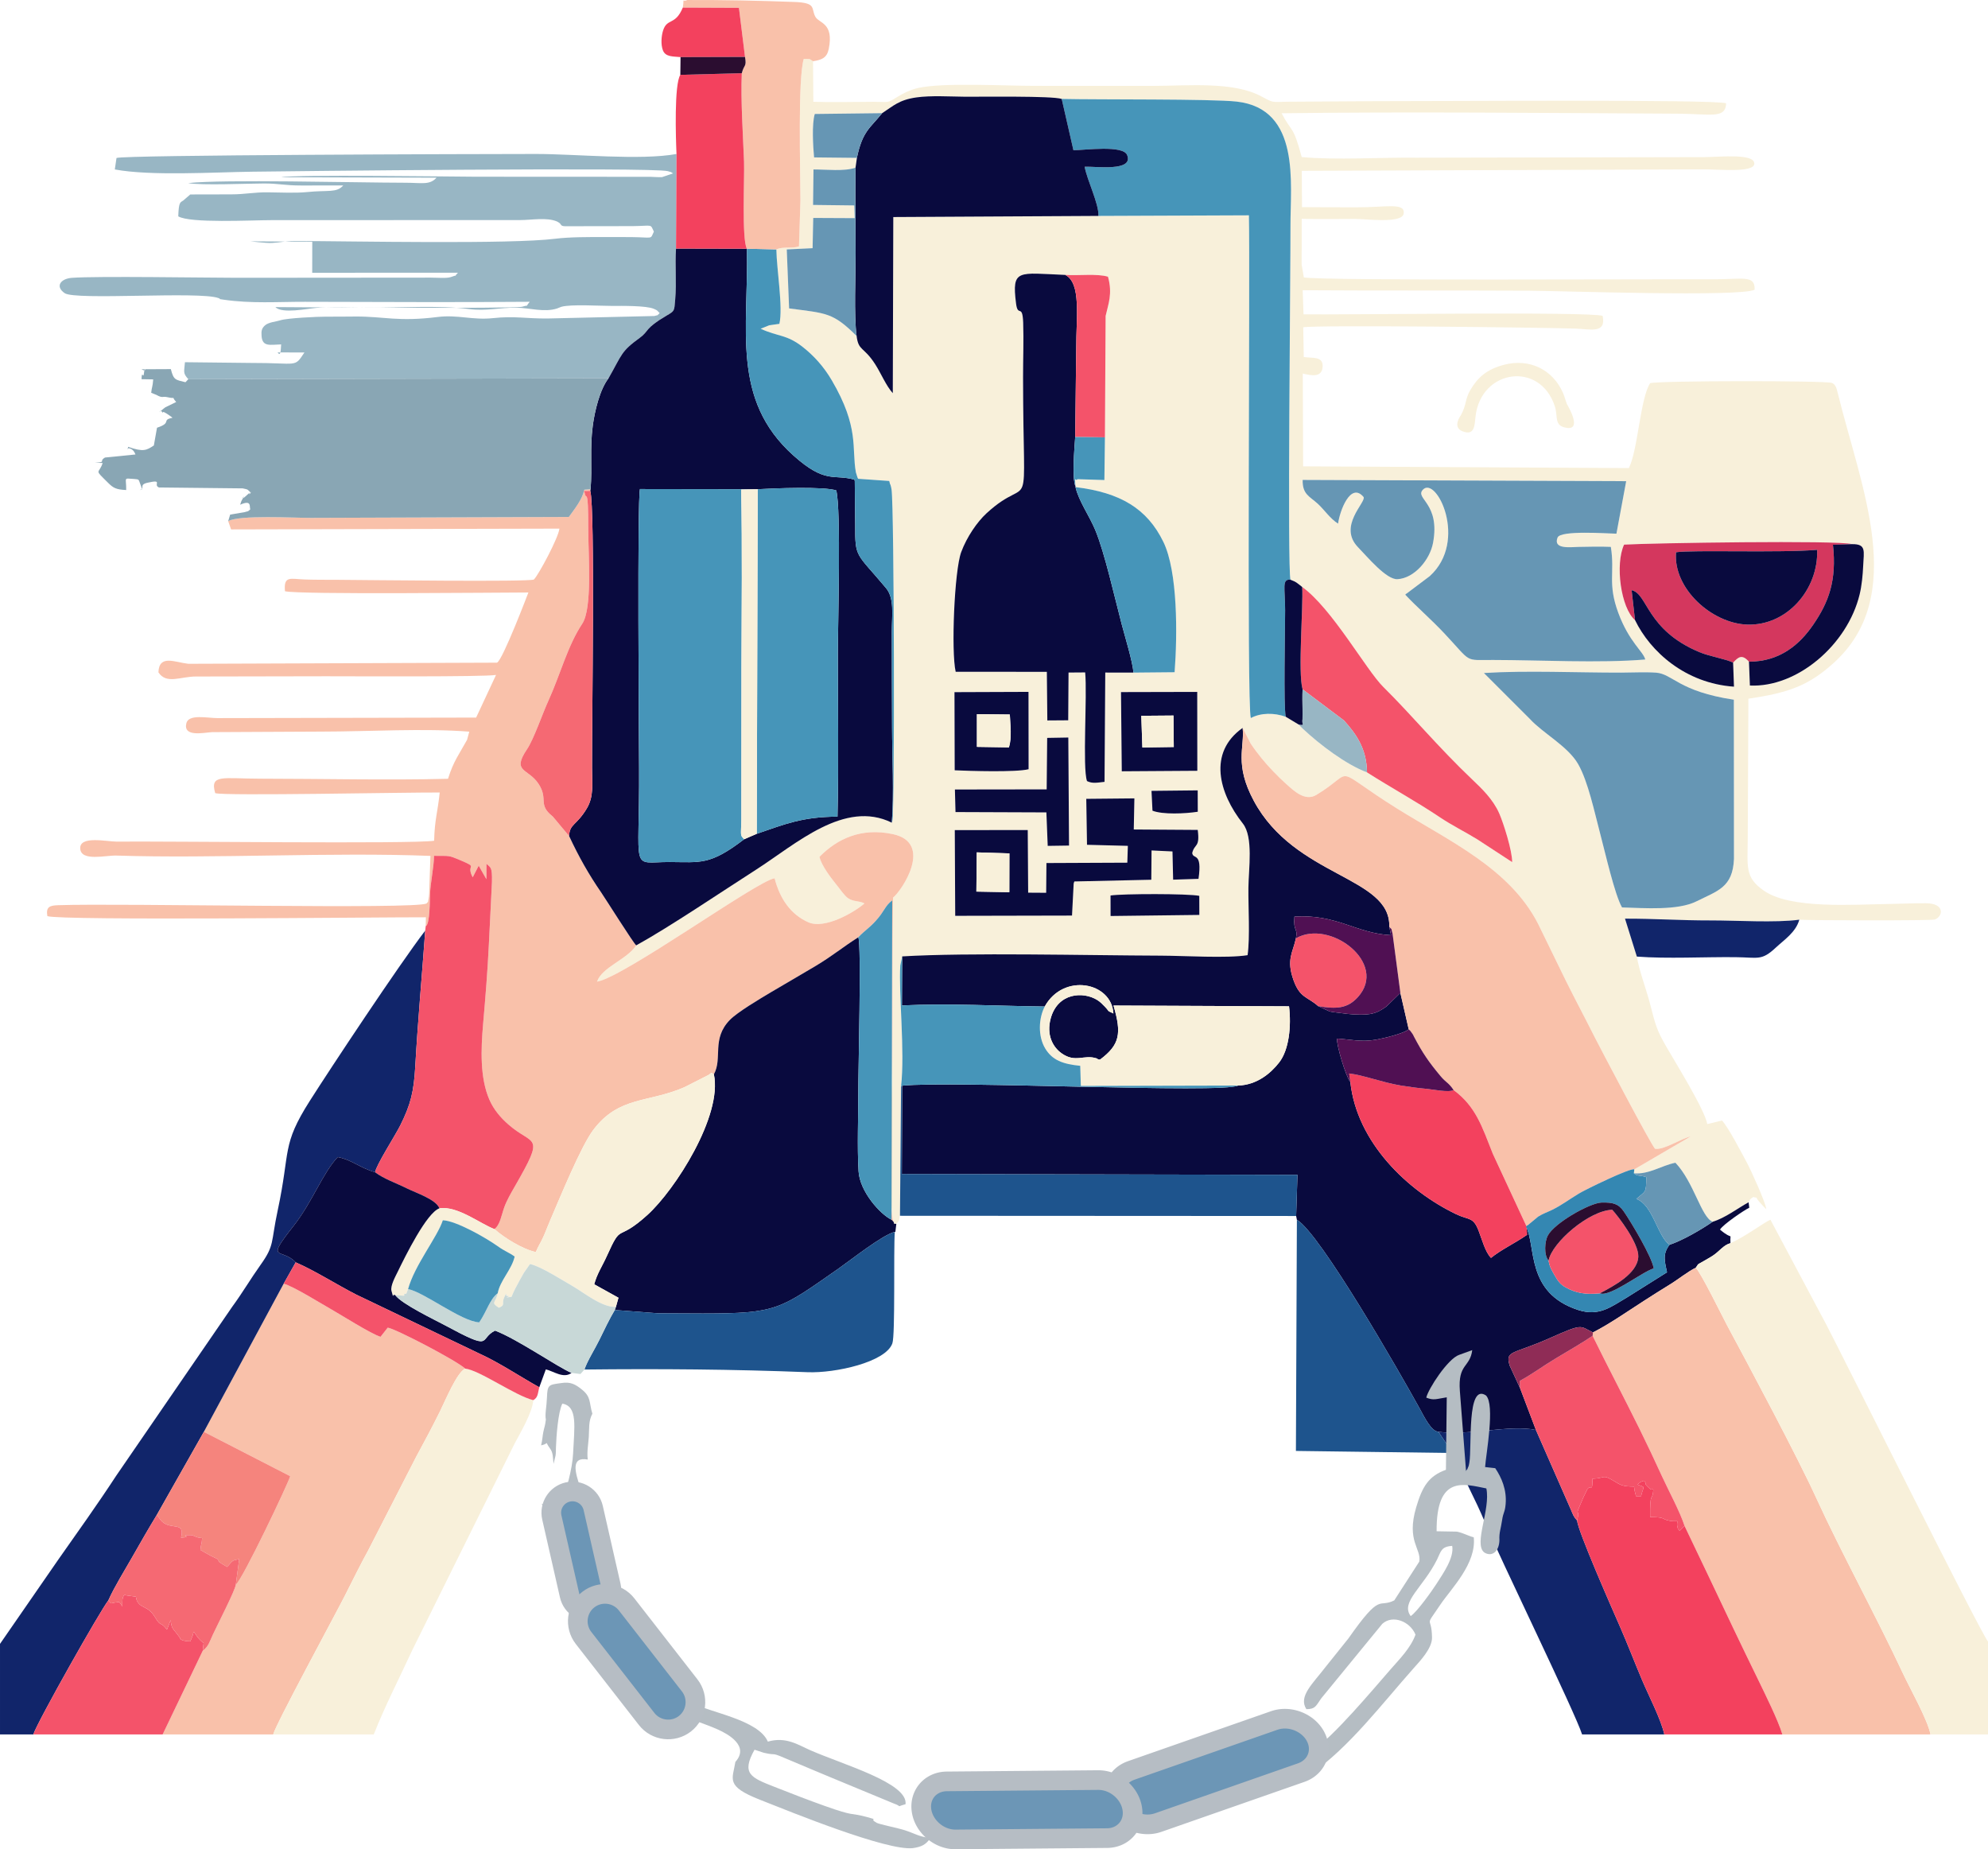 <?xml version="1.0" encoding="UTF-8"?>
<!DOCTYPE svg PUBLIC "-//W3C//DTD SVG 1.1//EN" "http://www.w3.org/Graphics/SVG/1.1/DTD/svg11.dtd">
<!-- Creator: CorelDRAW 2021 (64-Bit) -->
<svg xmlns="http://www.w3.org/2000/svg" xml:space="preserve" width="192.855mm" height="179.379mm" version="1.1" style="shape-rendering:geometricPrecision; text-rendering:geometricPrecision; image-rendering:optimizeQuality; fill-rule:evenodd; clip-rule:evenodd"
viewBox="0 0 19271.21 17924.69"
 xmlns:xlink="http://www.w3.org/1999/xlink"
 xmlns:xodm="http://www.corel.com/coreldraw/odm/2003">
 <defs>
  <style type="text/css">
   <![CDATA[
    .str1 {stroke:#B6BDC4;stroke-width:190.42;stroke-linecap:round;stroke-linejoin:round;stroke-miterlimit:22.926}
    .str0 {stroke:#B6BDC4;stroke-width:190.43;stroke-linecap:round;stroke-linejoin:round;stroke-miterlimit:22.926}
    .fil1 {fill:#090A3E}
    .fil5 {fill:#11256A}
    .fil10 {fill:#1E548D}
    .fil18 {fill:#2B0D30}
    .fil15 {fill:#3487B2}
    .fil6 {fill:#4695B9}
    .fil16 {fill:#501053}
    .fil7 {fill:#6696B4}
    .fil20 {fill:#6C96B6}
    .fil4 {fill:#89A6B4}
    .fil17 {fill:#8F2C56}
    .fil3 {fill:#98B6C4}
    .fil19 {fill:#B5BDC3}
    .fil14 {fill:#C8D8D7}
    .fil11 {fill:#D4375E}
    .fil9 {fill:#F3415E}
    .fil8 {fill:#F4536A}
    .fil13 {fill:#F56973}
    .fil12 {fill:#F5847D}
    .fil0 {fill:#F8F0DA}
    .fil2 {fill:#F9C1AA}
    .fil21 {fill:#B6BDC4;fill-rule:nonzero}
   ]]>
  </style>
 </defs>
 <g id="Plan_x0020_1">
  <path class="fil0" d="M10765.22 8680.01c118.45,-18.1 751.63,-19.08 860.41,3.4l0.52 184.96 -860.51 10.49 -0.42 -198.85zm-235.28 -936.93l466.52 -4.4 -6.03 301.5 620.07 4.05c22.55,175.53 -29.84,129.42 -53.42,223.25 6.1,68.26 99.54,-17.83 60.9,251.08l-245.95 8 -6.43 -273.52 -202.83 -9.71 -2.4 283.94 -746.28 16.72c-2.62,11.6 -5.52,13.47 -6.23,20.33l-16.07 310.37 -1132.24 2.4 -4.22 -831.08 707.42 -0.29 4.01 606.86 174.42 1.09 2.62 -288.36 783.98 -3.43 5.25 -163.04 -395.95 -10.25 -7.15 -445.53zm-1273.3 -90.53l889.48 -1.25 4.92 -498.9 205.03 -3.6 6.89 1047.29 -206.75 3 -12.78 -324.46 -881.11 -3.31 -5.69 -218.77zm1905.74 13.16l447.92 -4.72 0.73 207.3c-125.37,19.21 -340.11,28.43 -439.18,-10.22l-9.47 -192.36zm-295.67 -957.37l739 -1.72 0.94 764.66 -732.43 4.8 -7.51 -767.74zm-1614.23 0.64l717.67 -2.69 0.89 749.7c-119.54,30.9 -573.66,17.26 -716.54,10.47l-2.02 -757.48zm5132.07 -185.6c412.77,-26 907.34,-3 1329.76,-3.78 105.98,-0.18 236.22,-6.97 339.35,0.45 160.64,11.53 219.71,182.42 753.95,262.09l1.07 1542.68c-11.41,278.46 -159.58,309.78 -363.18,411.75 -180.88,90.55 -502.26,65.48 -721.97,59.11 -70.62,-122.24 -163.95,-534.91 -209.37,-705.63 -56.68,-213.01 -119.09,-515.4 -216.83,-685.03 -99.03,-171.84 -341.18,-298.1 -467.24,-436.34l-445.54 -445.29zm3568.65 -1249.07c140.29,-1.74 114.37,66.73 108.21,208.34 -4.03,92.34 -13.89,193.57 -34.38,278.63 -117.83,488.81 -605.82,905 -1064.07,883.49l-8.84 -231.02c-69.73,-78.19 -104.29,-42.39 -153.67,8.49l8.45 233.77c-470.96,-32.81 -811.14,-339.28 -959.38,-645.49 -137.32,-117.27 -194.74,-541.05 -105.84,-731.45 264.97,-15.87 2080.52,-44.19 2209.53,-4.76zm-2283.88 -101.23c-90.78,-1.76 -541.29,-35.01 -570.39,37.12 -46.99,116.51 124.86,92.62 201.23,90.99 103.37,-2.22 211.96,-4.47 315.03,-0.37 40.61,252.59 -33.81,353.78 72.6,640.41 105.78,284.96 241.84,372.57 261.16,451.31 -444.95,37.21 -1018.32,4.96 -1476.77,4.61 -284.07,-0.25 -200.63,30.25 -470.01,-256.71 -131.09,-139.66 -270.75,-258.87 -379.72,-375.96 3.25,-3.34 8.76,-12.69 10.38,-9.36l226.9 -170.66c376.56,-341.35 63.08,-978.11 -67.04,-837.27 -79.68,86.24 171.29,129.2 98.85,515.3 -30.58,162.93 -179.33,341.43 -344.18,351.56 -106.71,6.56 -287.89,-211.34 -383.5,-310.23 -196.57,-203.39 79.18,-435.29 54.8,-485.68 -126.88,-152.42 -232.82,138.5 -247.36,257.49 -76.44,-46.73 -134.65,-135.73 -196.51,-192.16 -81.24,-74.14 -149.91,-90.87 -147.21,-231.51l3136.27 12.09 -94.53 509.04zm-5342.95 -2508.3c127.51,8.77 309.44,-14.79 414.22,17.54 45.85,167.33 2.78,263.31 -22.96,379.89l-6.74 1177.05 -5.16 413.79 -260.89 -8.35c-20.81,29.39 -28.86,-51.32 -19.37,69.6l0.2 7.33c434.22,52.36 693.98,208.1 851.17,529.91 141.02,288.65 137.17,901.65 109.47,1264.32l-398.57 3.72 -273.49 -0.51 -7.07 1059.38c-80.73,9.2 -117.6,17.36 -169.99,-7.33 -45.62,-129.1 3.67,-833.45 -17.87,-1053.31l-161.07 1.16 -3.15 462.85 -202.48 1.42 -4.78 -471.14 -883.78 -0.6c-44.91,-196.18 -12.72,-980.75 53.48,-1159.87 54.86,-148.43 156.63,-294.33 244.73,-375.51 454.66,-418.99 356.65,155.68 354.96,-1319.42 -0.2,-172.66 7.19,-357.87 1.2,-528.69 -6.72,-190.56 -51.55,-47.19 -69.18,-186.78 -42.74,-338.55 19.59,-294.8 477.1,-276.42zm-1775.16 -1567.89c109.05,-70.28 161.35,-128.08 331.34,-152.55 139.92,-20.14 326.08,-8.18 470.76,-6.91 153.62,1.38 849.32,-9.49 938.7,21.45 352.76,8.22 1451.79,-1.43 1695.68,25.76 623.89,69.53 520.29,795.33 521.86,1204.12 1.51,396.15 -31.39,3344.14 0.22,3430.67 60.95,22.35 66.02,34.44 113.37,70.06 288.56,207.1 620.8,805.15 786.15,968.82 283.76,280.84 524.47,575.98 867.62,902.58 83.36,79.33 196.31,185.69 256.67,324.03 41.45,95.01 126.12,361.29 125.03,471.37l-337.24 -220.17c-121.9,-75.13 -245,-134.66 -366.91,-216.61 -220.57,-148.29 -478.46,-289.64 -702.87,-432.76 -205.68,-77.66 -456.85,-268.42 -620.71,-421.91 -4.09,-3.82 -17.12,-16.29 -20.82,-19.92l-22.03 -22.67 -124.5 -74.9c-112.03,-39.56 -240.03,-39.74 -338.28,12.6 -41.1,-113.36 -5.88,-4317.37 -18.59,-4872.85l-1458.57 5.83 -1988.7 10.87 -4.85 1707.47c-65.5,-72.15 -114.21,-192.89 -171.57,-281.87 -111.39,-172.77 -160.73,-124.23 -179.36,-272.93 -230.79,-228.97 -290.41,-218.86 -654.21,-267.09l-22.78 -571.64 250.43 -12.15 6.17 -293.14 401.78 1.94 -4.18 -123.17 -399.34 -4.8 4.38 -343.9c119.7,-0.73 300.41,20.98 407.33,-17.4l13.38 -94.94 -415.15 -4.49c-10.06,-110.99 -22.73,-321.79 6.72,-421.02l653.1 -7.8zm-1025.34 1320.44c2.2,189.12 66.41,562.81 29.23,721.68 -30.7,5.31 -70.89,8.57 -98.58,14.09l-83.18 33.1c170.53,79.2 250.02,52.39 409.21,177.78 101.98,80.31 200.05,184.93 280.34,321.95 269.91,460.62 190.94,656.82 233.77,892.47l14.85 47.8c1.34,3.81 3.87,10.09 6.76,14.61l301.68 21.18c2.2,12.38 5.05,14.29 5.85,21.93 0.8,7.78 4.78,10.65 5.79,14.38 6.25,22.96 7.39,21.43 11.2,49.48 25.25,186.09 31.99,3117.1 7.39,3211.26 -1,3.82 -2.95,10.22 -5.27,14.98 -458.69,-225.25 -928.85,207.68 -1313.93,454.42 -330.55,211.78 -844.68,559.32 -1163.52,734.9 -91.66,139.17 -332.56,210.54 -379.87,351.89 261.94,-44.19 1551.39,-977.98 1721.21,-1002.1 53.19,204.59 160.13,351.91 326.13,425.96 163.2,72.78 455.65,-103 545.39,-182.32 -57.24,-28.92 -103.31,-12.87 -160.46,-51.28 -31.64,-21.24 -82.03,-93.31 -104.98,-121.89 -53.88,-67.15 -152.96,-192.81 -170.78,-278.6 169.89,-172.6 402.5,-286.21 711.2,-219.93 401.19,86.14 81.33,554.96 1.8,615.34 -7.15,516.46 -2.85,1041.57 -6.97,1561.93 -1.96,246 -48.66,1445.65 12.58,1582.22 12.29,36.52 -4.3,10.05 26,19.25 36.65,-46.06 24.16,-20.82 33.55,-86.47l1.91 7.16 10.6 -1253.43c38.77,-346.41 -25.13,-906 -7.44,-1172.93l18.37 -87.81c645.73,-38.43 1782.24,-9.62 2508.41,-7.24 221.7,0.73 642.03,27.38 840.06,-4.65 24.45,-174.95 5.89,-463.41 7.86,-652.21 1.96,-186.11 49.61,-492.75 -54.23,-624 -232.44,-293.74 -340.49,-687.33 -1.78,-926.52l78.06 152.37c35.22,53.04 74.33,103.38 104.93,141.31 64.53,80 158.88,178.29 239.1,249.76 72.76,64.83 182.34,172.59 292.32,106.04 400.63,-242.48 117.96,-283.13 784.71,133.53 497.01,310.61 1090.98,577.16 1366.14,1118.9l271.78 556.76c89.26,179.14 188.85,366.07 280.58,548.78 19.59,39.03 553.01,1059.49 581.37,1072.56 85.51,12.05 245.66,-96.76 344.78,-120.52l-547.16 319.41 -4.43 38.19c147.86,12.4 264.35,-74.34 403.08,-102.42 180.29,189.73 250.18,529.38 360.84,572.06 120.85,-36.17 242.97,-130.86 348.6,-188.85 15.51,-24.76 0,-20.6 44.79,-51.12 69.02,19.14 -2.29,-19.39 69.84,59.02 22.09,24 31.79,36.18 56.33,59.04 -4.14,-62.46 -153.69,-388.25 -183.69,-443.69 -56.7,-104.8 -180.63,-345.08 -245.04,-415.68l-142.9 34.71c-24.89,-141.3 -313.12,-603.43 -397.81,-751.14 -91.91,-160.28 -103.54,-205.94 -155.75,-410.01 -36.16,-141.33 -109.09,-332.28 -129.12,-462.5l-114.96 -367.74c280.51,-1 539.66,17.88 827.63,17.19 250.63,-0.6 628.54,24.71 862.26,-7.11 110.92,7.64 1278.56,10.31 1313.13,-1.8 79.02,-27.68 103.09,-155.77 -84.87,-157.73 -111.92,-1.18 -227.86,5.25 -340.31,6.82 -376.25,5.34 -971.4,51.63 -1231.4,-128.49 -189,-130.95 -157.15,-232.78 -156.48,-516.43l6.32 -1344.34c399.5,-58.75 586.4,-130.76 823.21,-343.47 728.02,-653.83 266.19,-1710.45 43.9,-2615.3 -13.18,-53.68 -21.51,-85.12 -56.24,-102.13 -73.8,-23.41 -1671.31,-22.38 -1762.94,2.2 -95.69,139.37 -119.89,656.11 -207.01,823.18l-3157.26 -16.85 -3.34 -899.03c84.65,19.79 181.96,38.78 191.83,-60.24 11.29,-113.19 -101.41,-86.43 -182.39,-100.48l-5.09 -288.07c134.9,-23.34 2318.03,1.58 2648.13,13.22 133.41,4.72 290.61,51.48 254.22,-123.36 -97.89,-44.42 -2564.98,-9.16 -2899.51,-15.45l-8.29 -233.44c736.99,5.03 1469.5,0.78 2201.91,4.74 305,1.64 2048.21,62.27 2179.33,-10.12 4.6,-147.25 -112.81,-98.76 -429.13,-100.54 -543.45,-3.02 -3762.55,15.65 -3940.95,-18.43l-20.98 -123.09c-1.34,-48.57 0.11,-102.25 0.22,-151.36 0.2,-97.8 0.42,-195.61 0.51,-293.4 171.53,4.18 345.42,1.27 517.22,0.93 98.97,-0.2 454.69,47.59 470.63,-50.27 18.28,-112.3 -172.24,-60.95 -451.81,-62.39 -177.93,-0.94 -355.51,0.6 -533.49,-1.51l-2.22 -352.03 3885.58 -14.11c164.84,-0.91 499.97,35.05 501.21,-55.28 1.4,-100.68 -323.66,-65.04 -482.38,-63.37l-2785.3 5.65c-347.44,-4.54 -786.07,25.16 -1119.77,-6.34 -83.07,-312.06 -95.29,-234.37 -194.74,-424.33 1211.99,-16.03 2597.41,-2.5 3836.31,3.96 326.58,1.69 466.55,52.52 472.68,-100.5 -100.99,-40.41 -2896.84,-19.23 -3408.5,-20.78l-847.19 5.38c-154.09,4.03 -131.7,11.47 -251.04,-52.34 -271.53,-145.26 -700.53,-102.13 -1047.2,-101.01 -382.81,1.25 -765.28,-1.27 -1148,-0.44 -288.92,0.64 -882.09,-34.3 -1129.57,20.33 -76.77,16.94 -149.32,53.99 -197.53,83.93 -109.21,67.84 -82.78,50.35 -234.69,50.39 -193.87,0.07 -391.09,6.43 -584.57,-0.15l-2.93 -393.35c-48.08,-30.14 -16.94,-19.14 -90.27,-22.53 -58.31,197.89 -32.74,1062.68 -32.03,1373.09l-14.07 444.36c-71.07,23.29 -152.2,-1.47 -219.28,28.87z"/>
  <path class="fil1" d="M8745.67 9270.34l-2.65 475.7c458.42,-23.14 936.08,5.76 1384.37,10.02 181.61,-327.97 647.83,-237.45 665.91,67.69 -74.16,-34.96 -28.79,-10.78 -86.45,-69.42 -21.74,-22.07 -41.08,-42.99 -69.73,-60.9 -137.22,-85.76 -383.7,-71.42 -451.92,178.18 -43.21,158.08 18.92,276.43 105.67,338.15 135.17,96.16 216.1,8.44 340.75,49.54 9.14,3.03 6.45,11.29 31.77,11.45 193.25,-144.5 210.52,-253.55 130.5,-524.09l1701.76 7.58c23.18,190.47 0.55,420.75 -95.52,543.98 -83.31,106.9 -216.92,218.41 -398.39,223.97 -157.59,79.24 -2777.66,-48.72 -3255.77,1.35l-3.76 855.93 3835.09 8.18 -12.82 398.98 7.24 36.48c224.79,131.03 1004.79,1493.55 1187.18,1824.19 45.2,81.88 114.42,227.65 184.4,230.48 269.49,42.74 695.87,-71.4 945.62,-17.14l-154.07 -406.51 -99.03 -214.67c-48.78,-152.15 26.99,-109.14 383.64,-267.53 329.37,-146.28 290.52,-121.52 421.95,-56.77 158.17,-79.67 337.66,-205.48 493.63,-305.5 88.69,-56.88 161.2,-103.44 253.95,-160.06 78.89,-48.14 182.52,-131.56 249.18,-160.97 34.98,-51.55 11.98,-25.61 74.11,-63.26 39.66,-24.03 56.73,-31.34 94,-56.06 63.17,-41.9 101.54,-101.95 168.56,-119.21 -6.84,-119.07 33.17,-17.36 -101.38,-131.63 30.03,-50.56 235.95,-189.6 283.71,-212.09l-6.49 -52.79c-105.63,57.99 -227.75,152.68 -348.6,188.85 -109.16,75.65 -292.78,181.96 -417.75,223.2 -72.53,92.02 -44.28,168.72 -24.71,266.84l-389.12 244.36c-152.04,88.48 -267.76,187.53 -473.83,120.2 -507.86,-165.93 -403.64,-616.48 -504.02,-808.4l6.27 1.16 3.92 79.68c-123.08,84.34 -252.35,144.13 -349.45,223.19 -56.79,-58.35 -86.71,-178.45 -121.45,-267.11 -52.03,-132.77 -92.62,-97.09 -216.45,-156.5 -470.43,-225.79 -962.54,-694.36 -1025.42,-1281.06 -43.99,-52.43 -135.83,-360.86 -129.09,-421.1 132.01,7.73 234.89,36.94 381.34,10.04 79.2,-14.54 257.53,-56.19 313.62,-99.61l-80.91 -352.95 -136.59 132.54c-60.85,42.21 -106.61,69.22 -189.07,75.42 -85,6.4 -171.26,-1.21 -254.82,-13.39 -30.63,-4.47 -70.8,-7.26 -104.36,-14.53l-111.65 -51.75c-105.49,-93.93 -176.02,-76.95 -238.72,-250.07 -73.63,-203.25 -5.12,-272.02 22.44,-407.28 21.56,-103.86 -27.38,-61.63 -14.05,-210.56 410.62,-26.36 600.2,163.67 936.11,179.81l-16.74 -81.38c14.94,-489.06 -913.92,-477.14 -1313.42,-1220.87 -190.98,-355.53 -87.25,-516.44 -108.18,-706.62 -338.71,239.19 -230.66,632.78 1.78,926.52 103.84,131.25 56.19,437.89 54.23,624 -1.98,188.8 16.59,477.26 -7.86,652.21 -198.03,32.03 -618.36,5.38 -840.06,4.65 -726.16,-2.38 -1862.67,-31.19 -2508.41,7.24z"/>
  <path class="fil2" d="M2212.04 5051.36l28.03 80.26 3182.78 -7.62c-9.02,87.72 -201.16,447.29 -247.48,493.4 -52.53,24.14 -1616.38,4.8 -1900.77,2.78 -105.95,-0.76 -214.63,0.44 -320.25,-3.16 -137.75,-4.72 -206.32,-40.68 -191.94,113.74 125.28,33.57 2060.39,12.67 2359.66,12.23 -0.04,0.2 -249.89,658.45 -304.25,680.24l-2992.98 10.93c-130.28,-14.62 -282.83,-93.17 -289.04,83.11 78.76,118.7 212.57,39.77 364.34,40.13l1261.54 -2.41c230.64,-0.2 1526.25,7.36 1646.75,-12.78l-192.92 413.32 -2507.75 5.12c-98.27,-0.33 -279.91,-41.79 -301.45,50.06 -32.15,137.08 167.84,90.46 250.34,85.89l1067.38 -5.27c447.21,-0.38 989.37,-33.8 1424.94,0.71l-21.04 78.46c-1.69,3.47 -4.61,8.22 -6.47,11.62 -68.18,124.61 -125.77,196.14 -178.43,366.65 -577.81,14.98 -1229.04,-0.58 -1821.23,-0.95 -361.49,-0.23 -490.17,-47.07 -435.63,139.97 74.89,29.23 1895.88,-8.93 2176.28,-5.92 -18.49,184.84 -49.58,263 -54.01,467.56 -205.7,32.41 -2592.49,3.29 -3079.28,8.29 -90.24,0.93 -360.85,-61.95 -351.4,68.77 9.11,126.15 247.33,63.21 350.82,66.57 954.15,30.99 2084.35,-34.56 3043.83,3.23l-12.47 367.67c-1.26,19.07 -2.2,33.08 -6.4,51.48 -12.09,53.1 8.8,7.24 -18.41,41.47 -87.56,59.49 -2958.63,-3.93 -3572.39,17.19 -81.49,2.8 -119.23,16.43 -103.62,105.98 128.56,44.95 3248.62,9.84 3669.44,11.16l-1.74 84.69c40.81,-8.51 39.59,-264 41.86,-313.46 5.42,-117.01 37.23,-258.36 38.4,-366.87 157.89,1.75 136.82,-7.2 254.24,42.3 186.4,78.57 49.61,33.82 120.99,165.46l57.95 -112.07 74.81 131.05 0.45 -149.77c40.85,38.65 56.28,27.81 53.35,176.27l-29.86 603.65c-11.98,253.76 -34.02,523.56 -55.81,772.02 -21.87,249.22 -30.95,522.51 59.79,732.66 44.37,102.73 113.79,178.64 177.76,236.06 249.91,224.25 373.05,79.04 66.91,611.78 -33.31,57.93 -75.8,130.43 -100.14,199 -27.9,78.66 -39.77,168.71 -94.69,209.69 97.89,86.27 273.51,194.9 401.34,222.57 23.2,-58.15 44.14,-83.91 72.33,-146.56 25.32,-56.26 40.65,-100.28 64.95,-156.55 94.91,-219.88 299.83,-722.5 419.97,-881.36 249.91,-330.42 534.29,-260.64 883.72,-413.76l227.83 -115.9c41.66,-21.89 20.33,-33.65 57.33,-8.55 86.36,-157.66 -25.39,-343.16 155.4,-528.07 73.02,-74.68 286.56,-201.8 405.52,-272.4 142.68,-84.69 277.31,-161.46 426.39,-250.68 162.22,-97.07 268.16,-186.36 412.55,-277.4 63.92,-68.28 99.8,-83.04 168.22,-158.1 88.86,-97.5 89.46,-146.64 160.48,-199.18l-6.67 3094.69 20.47 22.13c-61.24,-136.57 -14.54,-1336.22 -12.58,-1582.22 4.13,-520.36 -0.18,-1045.47 6.97,-1561.93 79.53,-60.38 399.39,-529.2 -1.8,-615.34 -308.7,-66.28 -541.31,47.33 -711.2,219.93 17.83,85.8 116.9,211.45 170.78,278.6 22.95,28.58 73.35,100.65 104.98,121.89 57.15,38.41 103.22,22.36 160.46,51.28 -89.73,79.31 -382.19,255.09 -545.39,182.32 -166,-74.05 -272.94,-221.37 -326.13,-425.96 -169.81,24.12 -1459.27,957.91 -1721.21,1002.1 47.31,-141.35 288.21,-212.72 379.87,-351.89 -20.31,-10.31 -303.34,-459.98 -340.06,-513.15 -118.87,-172.26 -215.5,-342.91 -310.63,-546.65l-157.88 -188.58c-150.73,-118.68 -39.61,-166.58 -138.13,-316.69 -101.19,-154.13 -263.97,-110.54 -111.85,-336.1 65.43,-97.03 150.19,-345.75 206.63,-469.12 116.38,-254.39 185.84,-532.2 328.22,-746.5 100.09,-150.62 58.66,-659.07 58.66,-921.97 0,-429.19 -20.49,-258.97 -34.85,-347.99 -1.38,-8.51 -6.38,-10.14 -8.06,-17.61l62.74 -0.76 2.83 -16.09 -60.4 4.47c-21.49,96.63 -91.58,182.66 -150.55,264.33l-2502.99 8.69c-166.58,0.49 -689.53,-29.7 -799.09,31.72z"/>
  <path class="fil3" d="M1825.59 3675.41l4073.23 -8.46c133.59,-234.13 117.96,-258.49 304.38,-393.5 89.6,-64.88 41.06,-86.69 257.82,-214.03 80.25,-47.13 74.25,-42.21 83.94,-154.22 14.6,-168.69 -3.05,-329.15 8.09,-496.17l4.89 -916.49c-345.59,63.9 -985.29,-0.4 -1363.74,-0.11 -574.85,0.46 -3990.23,8.93 -4064.93,38.94l-16.32 111.12c346.68,65.06 960.89,26.65 1333.6,21.84 271.76,-3.49 3877.75,-45.57 4026.83,-5.18 37.77,10.22 27.59,6.86 50.9,21.49l-105.85 36.1c-26.42,2.06 -84.09,-2.18 -113.92,-2.85l-1693.74 -0.87c-257.86,-1.33 -1755.24,-21.82 -1886.32,5.25l1507.29 4.03c-65.92,73.8 -143.78,49.34 -298.47,49.12 -509.64,-0.74 -1763.98,-34.54 -2109.6,3.31 129.38,23.98 572.32,4.05 735.92,3.83 139.17,-0.2 206.21,19.76 357.3,19.43 136.74,-0.29 273.38,0.04 410.08,-0.02 -65.3,73.62 -144.21,42.76 -352.96,64.05 -106.89,10.92 -265.64,3.39 -377.18,2.32 -137.3,-1.34 -221.32,19.76 -357.31,19.76 -131.75,-0.02 -263.45,1.18 -395.22,0.83l-67.33 58.3c-28.38,20.54 -44.36,8.71 -48.96,153.87 114.01,68.73 705.14,36.98 906.72,36.87l2408.89 -0.78c106.1,0.34 257.05,-28.72 355.88,13.85 5.11,2.2 9.13,5.45 13.78,7.93 32.74,17.47 14.38,36.63 63.21,37.99l658.7 -0.98c196.57,-2.65 166.57,-23.85 203.22,53.25 -37.27,78.98 -0.06,55.42 -222.08,52.95 -81.46,-0.89 -163.15,0.38 -244.64,-0.11 -162.79,-0.98 -354.8,-0.69 -489.03,16.21 -435.11,54.74 -1948.92,23.69 -2522.9,21.6 -93.98,-0.34 -141.2,14.96 -223.5,19.18 -61.92,3.18 -205.03,-16.45 -210.89,-15.74l601.64 3.83 -0.55 300.92 1412.6 -0.37c-56.46,60.22 14.36,10.13 -53.41,37 -26.03,10.34 -47.13,11.85 -75.48,12.89 -35.9,1.36 -92.31,-2.6 -132.23,-2.42l-1881.94 1.58c-286.14,-0.36 -1363.66,-17.72 -1599.68,0.51 -109.25,8.44 -164.04,83.29 -69.42,148.57 103.76,71.58 1303,-20.01 1489.16,47.06 42.46,15.32 -24.09,4.96 53.14,16.27 265.73,38.99 518.12,20.06 785.49,20.4 725.98,1.01 1454.59,6.03 2180.51,-0.13 -53.41,62.01 5.58,23.18 -71.78,47.65 -70.13,22.21 -2323.34,3.94 -2393.51,3.74 64.41,67.46 312.55,14.32 396.46,7.69 145.16,-11.47 340.75,-2.92 490.55,-2.07 321.12,1.78 698.37,-24.7 987.98,13.22 170.44,22.32 293.94,-15.02 461.92,-12.93 128.89,1.6 267.42,47.96 393.99,7.44 4.13,-1.31 8.59,-3.92 12.8,-5.34l27.92 -10.82c95.49,-26.56 370.14,-8.38 486.63,-8.67 98.36,-0.24 336.08,-3.62 409.42,28.1 43.92,19.01 29.85,15.94 57.13,42.19 -37.37,31.45 3.02,11.56 -52.15,27.67l-1034.63 24.1c-207.73,1.91 -320.26,-25.83 -527.63,-3.59 -199.98,21.47 -343.37,-35.29 -537.31,-11.02 -388.05,48.59 -521.88,-6.27 -798.49,-4.51 -94.75,0.6 -188.73,1.82 -283.53,1.4 -78.51,-0.36 -375.85,12.84 -444.83,35.54 -39.81,13.11 -114.9,17.31 -149.95,51.23 -27.74,26.83 -34.78,48.36 -30.52,102.06 8.47,106.34 83.03,82.89 189.74,80.09 -4.09,40.3 -0.93,126.39 -34.18,77.53l259.87 0.69c-101.49,151.93 -55.26,99.69 -523.33,101.32l-634.96 -7.02c-6.54,92.29 -22.87,104.49 32.83,164.28z"/>
  <path class="fil1" d="M7335.78 8081.94l-122.4 52.91c-332.11,254.53 -423.2,221.97 -720.63,220.85 -390.61,-1.44 -291.36,128.65 -297.52,-916.29 -1.83,-308.08 -18.43,-2594.54 8.46,-2698.99l1141.49 1.65c161.8,-9.44 642.69,-28.21 761.51,11.73 47.92,190.94 15.54,1285.62 15.27,1575.27 -0.51,527.09 9.22,1060.45 -3.4,1586.65 -339.96,1.67 -505.27,71.09 -782.78,166.24zm-1436.96 -4415c-84.33,107.72 -134.48,319.57 -152.89,460.43 -29.12,222.75 -3.6,393.39 -20.86,614.78l-2.83 16.09c47.5,183.49 15.18,2204.25 16.94,2681.17 0.58,161.75 18.86,281.05 -51.65,398.15 -100.52,166.93 -165.96,146.81 -170.75,266 95.13,203.74 191.76,374.38 310.63,546.65 36.72,53.17 319.74,502.84 340.06,513.15 318.84,-175.58 832.97,-523.11 1163.52,-734.9 385.08,-246.75 855.24,-679.68 1313.93,-454.42 22.4,-278 3.01,-642.3 2.54,-929.83 -0.49,-307.3 -2.96,-614.92 -2.36,-922.15 0.29,-159.73 27.14,-321.81 -56.48,-421.88 -289.28,-346.24 -300.06,-285.48 -298.55,-613.21l-4.11 -422.97c-0.36,-7.4 -1.74,-9.69 -3.47,-14.3 -200.27,-58.55 -276.7,47.04 -591.12,-234.41 -607.8,-544.01 -433.45,-1228.64 -451.17,-2004.71l-687.14 -1.56c-11.14,167.03 6.51,327.49 -8.09,496.17 -9.69,112.01 -3.69,107.09 -83.94,154.22 -216.76,127.35 -168.22,149.15 -257.82,214.03 -186.42,135.01 -170.79,159.37 -304.38,393.5z"/>
  <path class="fil2" d="M13467.59 8983.2c30.39,37.43 13.47,-3.16 31.7,67.97l75.75 573.22 80.91 352.95c16.18,15.05 13.98,10.96 30.18,34.7 18.23,26.74 4.5,4.98 21.49,37.32 82.6,157.21 141,242.57 257.25,381.94 52.12,62.48 79.86,63.75 126.17,134.9 216.03,159.53 274.85,352.82 380.78,619.13l327.13 704.47 -6.27 -1.16c5.43,-3.45 12.76,-15.49 15.65,-11.33l102.24 -84.78c43.48,-27.74 91.16,-43.64 139.26,-67.35 90.18,-44.44 160.97,-99.36 256.98,-156.97 67.84,-40.72 496.76,-249.62 535.8,-233.6l547.16 -319.41c-99.12,23.76 -259.27,132.57 -344.78,120.52 -28.36,-13.07 -561.78,-1033.53 -581.37,-1072.56 -91.73,-182.71 -191.32,-369.65 -280.58,-548.78l-271.78 -556.76c-275.16,-541.74 -869.13,-808.29 -1366.14,-1118.9 -666.75,-416.66 -384.08,-376.01 -784.71,-133.53 -109.99,66.55 -219.57,-41.21 -292.32,-106.04 -80.22,-71.47 -174.57,-169.75 -239.1,-249.76 -30.61,-37.92 -69.71,-88.26 -104.93,-141.31l-78.06 -152.37c20.93,190.18 -82.8,351.09 108.18,706.62 399.49,743.73 1328.36,731.81 1313.42,1220.87z"/>
  <path class="fil2" d="M15441.44 12915.17l-3 32.87c141.44,289.19 303.52,596.04 453.4,899.6 77.79,157.51 143.3,296.92 218.39,460.61 61.96,135.08 176.55,347.19 219.25,481.83 156.35,328.46 318.5,664.77 477.77,1003.3 72.53,154.15 163.62,337.97 239.5,495.38 65.13,135.13 190.59,386.68 231.04,522.78l1436.05 0c-26.45,-140.31 -200.62,-448.72 -265.71,-588.32 -249.91,-536 -608.68,-1192.44 -840.85,-1701.65 -177.12,-388.41 -642.08,-1261.5 -864,-1673.04 -39.18,-72.67 -259.26,-521.75 -305.07,-559.9 -66.66,29.41 -170.28,112.83 -249.18,160.97 -92.75,56.62 -165.26,103.18 -253.95,160.06 -155.97,100.03 -335.46,225.83 -493.63,305.5z"/>
  <path class="fil2" d="M1976.14 13878.57l836.95 429.97c-11.54,54.1 -458.23,996.02 -527.36,1052.2 -7.77,57.81 -173.69,379.34 -221.88,482.76 -33.33,71.46 -41.79,114.32 -98.61,157.59l-388.49 810.45 1071.89 0c20.17,-90.47 602.53,-1163.1 694.6,-1344.88 70.25,-138.7 154,-308.65 229.31,-445.04l459.71 -897.01c87.72,-161.8 160.28,-297.74 232.53,-443.62 52.59,-106.18 164.31,-378.38 244.79,-414.86 -79.13,-76.01 -682.22,-390.09 -751.14,-397.12l-69.79 88.53c-89.07,-26.43 -387.16,-215.19 -473.77,-264 -96.47,-54.35 -372.22,-226.83 -465.16,-250.75l-773.58 1435.77z"/>
  <path class="fil4" d="M2212.04 5051.36c109.56,-61.41 632.51,-31.23 799.09,-31.72l2502.99 -8.69c58.97,-81.67 129.05,-167.71 150.55,-264.33l60.4 -4.47c17.27,-221.39 -8.25,-392.03 20.86,-614.78 18.41,-140.86 68.56,-352.71 152.89,-460.43l-4073.23 8.46 -27.87 29.59c-98.7,-24.62 -114.41,-20.89 -141.6,-127.19l-284.56 1.38c57.86,35.67 31.28,-39.94 24.56,32.92 -6.82,74.25 -20.05,-36.98 -24.25,63.39l113.24 1.92c-5.25,75.3 -14.05,72.82 -19.46,129.83l50.99 20.6c61.99,34.78 57.44,11.33 100.54,21.04 109.83,24.74 30.88,-19.65 90.71,47.74l-104.98 51.1c-5.56,2.2 -96.05,80.04 -43.41,31.39 52.79,62.43 -31.48,-35.49 94.09,55.73 6.14,4.45 13.33,8.77 18.43,14.76 -113.03,22.31 1.2,46.46 -150.15,96.38l-30.5 171.97c-71.6,46.88 -100.74,65.22 -249.29,13.29 -10.76,46.2 -0.09,10 5.34,13.12 5.43,3.13 43.1,0.87 65.75,60.87l-295.34 29.61c-64.71,37.88 19.52,43.64 -97.59,49.88l74.8 3.38c-36.9,113.03 -88.73,51.15 52.59,191.74 49.98,49.7 77.52,65.53 175.62,70.04 1.78,-125.05 -31.28,-114.03 74.95,-107.38 56.46,3.54 43.63,6.27 62.34,51.59 33.3,80.69 2,41.68 -5.56,56.19 56.48,-14.22 -14.29,-51.39 75.33,-71.37 156.52,-34.92 49.43,20.01 110.38,46.12l812.54 8.78c58.97,14.14 35.74,4.25 70.17,33.21 -30.81,67.86 50.75,-44.52 -23.53,26.3 -97.61,93.04 0.78,-42.73 -56.77,57.3 -1.87,3.27 -4.14,9.31 -5.65,12.49l-9.47 29.15c116,-51.75 86.98,20.44 98.38,44.14 -36.96,30.86 -2.33,10.83 -54.61,27.54l-140.69 23.96 -19.05 63.44z"/>
  <path class="fil1" d="M6920.32 10413.58c84.71,401.28 -376.41,1120.53 -644.61,1363.07 -305.98,276.72 -242.01,61.62 -392.85,397.6 -43.81,97.62 -96.52,173.95 -122.45,274.6l234.88 130.19 -24.69 88.53 -10.94 30.25 420.18 31.9c144.3,0.16 288.63,2.05 432.84,1.98 721.05,-0.4 745.1,-37.01 1317.73,-436.73 118.77,-82.91 419.78,-322.64 543.72,-354.87l5.45 0.84 9.13 -77.13c-30.3,-9.19 -13.71,17.28 -26,-19.25l-20.47 -22.13c-106.36,-49.52 -307.63,-270.69 -319.41,-468.81 -14.4,-242.37 -2.02,-524.46 -2.71,-771.33 -0.58,-200.44 31.74,-1429.02 0.09,-1497.26 -144.39,91.04 -250.33,180.34 -412.55,277.4 -149.08,89.22 -283.71,166 -426.39,250.68 -118.96,70.6 -332.5,197.71 -405.52,272.4 -180.79,184.91 -69.04,370.41 -155.4,528.07z"/>
  <path class="fil0" d="M16774.87 12050.1c-67.01,17.26 -105.38,77.31 -168.56,119.21 -37.27,24.72 -54.34,32.03 -94,56.06 -62.12,37.65 -39.12,11.71 -74.11,63.26 45.82,38.14 265.89,487.23 305.07,559.9 221.93,411.55 686.88,1284.63 864,1673.04 232.17,509.21 590.94,1165.65 840.85,1701.65 65.09,139.61 239.26,448.02 265.71,588.32l557.37 0 0 -900.14c-78.11,-94.09 -1424.12,-2800.46 -1571.64,-3080.17l-537.43 -1008.6c-65.66,28.76 -237.65,160.15 -387.27,227.47z"/>
  <path class="fil5" d="M-0 15934.04l0 877.51 322.88 0c39.99,-122.5 654.92,-1211.53 727.29,-1298.62 57.13,-129.38 157.3,-289.45 228.48,-414.7 79.95,-140.75 161.75,-283.36 241.75,-414.9l455.73 -804.75 773.58 -1435.77 116.62 -206.85c-137.21,-147.24 -301.68,3.98 -21.22,-352.14 183.02,-232.39 287.63,-522.81 429.48,-668.37 138.44,27.79 209.72,102.49 361.76,147.26 7.8,-65.73 195.7,-357.38 244.57,-455.69 100.92,-202.92 130.65,-326.22 144.44,-569.23 25.33,-447.14 65.08,-878.69 96.75,-1317.72 -257.77,337.42 -917.65,1333.91 -1118.01,1649.04 -277.09,435.85 -186.75,477.95 -312.17,1063.13 -67.81,316.42 -27.96,334.42 -166.84,529.02 -95.69,134.06 -174.6,269.6 -272.96,403.46l-1126.2 1640.08c-185.11,283.23 -375.11,547.28 -561.42,813.05l-564.52 816.19z"/>
  <path class="fil6" d="M10648.08 2092.95l1458.57 -5.83c12.71,555.48 -22.51,4759.49 18.59,4872.85 98.25,-52.34 226.25,-52.16 338.28,-12.6 -22.2,-109.76 -5.6,-819.07 -5.74,-1032.35 -0.13,-215.85 -34.76,-304.81 51.99,-295.58 -31.61,-86.54 1.29,-3034.53 -0.22,-3430.67 -1.58,-408.79 102.02,-1134.59 -521.86,-1204.12 -243.89,-27.19 -1342.92,-17.54 -1695.68,-25.76l113.61 497.32c114.13,-1.36 480.81,-51.79 520.47,46.51 65.97,163.5 -305.25,108.31 -411.75,113.49 25.47,136.75 138.3,356.03 133.74,476.75z"/>
  <path class="fil1" d="M10987.77 6519.58c-9.53,-111.23 -81.93,-346.06 -114.45,-469.38 -65.66,-248.91 -164.05,-690.56 -255.56,-911.35 -57.86,-139.64 -160.55,-281.8 -192.07,-417.21l-0.2 -7.33c-34.76,-77.71 -11.04,-362.11 -2.69,-478.66l9.82 -861.26c-0.84,-297.54 50.92,-630.09 -106.25,-709.6 -457.51,-18.39 -519.84,-62.13 -477.1,276.42 17.63,139.6 62.46,-3.78 69.18,186.78 6,170.82 -1.4,356.03 -1.2,528.69 1.69,1475.11 99.71,900.43 -354.96,1319.42 -88.09,81.18 -189.87,227.08 -244.73,375.51 -66.2,179.12 -98.39,963.69 -53.48,1159.87l883.78 0.6 4.78 471.14 202.48 -1.42 3.15 -462.85 161.07 -1.16c21.53,219.86 -27.75,924.21 17.87,1053.31 52.39,24.69 89.26,16.54 169.99,7.33l7.07 -1059.38 273.49 0.51z"/>
  <path class="fil7" d="M15763.85 4664.04l-3136.27 -12.09c-2.7,140.64 65.97,157.37 147.21,231.51 61.86,56.43 120.07,145.43 196.51,192.16 14.54,-118.99 120.48,-409.91 247.36,-257.49 24.38,50.39 -251.37,282.29 -54.8,485.68 95.61,98.89 276.79,316.79 383.5,310.23 164.85,-10.13 313.6,-188.63 344.18,-351.56 72.45,-386.09 -178.53,-429.06 -98.85,-515.3 130.12,-140.84 443.6,495.92 67.04,837.27l-226.9 170.66c-1.62,-3.33 -7.13,6.03 -10.38,9.36 108.97,117.09 248.63,236.31 379.72,375.96 269.38,286.96 185.94,256.46 470.01,256.71 458.45,0.35 1031.82,32.61 1476.77,-4.61 -19.32,-78.73 -155.38,-166.35 -261.16,-451.31 -106.4,-286.63 -31.99,-387.81 -72.6,-640.41 -103.06,-4.1 -211.65,-1.85 -315.03,0.37 -76.37,1.63 -248.22,25.52 -201.23,-90.99 29.1,-72.14 479.61,-38.88 570.39,-37.12l94.53 -509.04z"/>
  <path class="fil6" d="M7213.38 8134.85c-39.5,-43.44 -30.7,-26.03 -26.83,-187.09l0.98 -1486.96c1.89,-569.78 8.26,-1146.35 -2.76,-1715.54l160.41 -3.2 -1141.49 -1.65c-26.89,104.45 -10.29,2390.91 -8.46,2698.99 6.16,1044.95 -93.09,914.85 297.52,916.29 297.43,1.12 388.51,33.69 720.63,-220.85z"/>
  <path class="fil7" d="M14830.09 6968.67c126.07,138.24 368.22,264.49 467.24,436.34 97.74,169.63 160.15,472.02 216.83,685.03 45.42,170.71 138.75,583.39 209.37,705.63 219.71,6.38 541.09,31.45 721.97,-59.11 203.6,-101.96 351.77,-133.28 363.18,-411.75l-1.07 -1542.68c-534.24,-79.67 -593.31,-250.55 -753.95,-262.09 -103.13,-7.42 -233.37,-0.63 -339.35,-0.45 -422.42,0.78 -916.98,-22.22 -1329.76,3.78l445.54 445.29z"/>
  <path class="fil0" d="M2648.64 16811.55l974.6 0c106.85,-272.34 255,-559.59 374.41,-819.47l991.72 -2001.17c53.08,-99.65 172.75,-301.7 180.27,-419.28 -172.51,-40.93 -523.55,-292.16 -660.06,-305.48 -80.48,36.48 -192.2,308.68 -244.79,414.86 -72.25,145.88 -144.81,281.82 -232.53,443.62l-459.71 897.01c-75.31,136.39 -159.06,306.34 -229.31,445.04 -92.06,181.78 -674.43,1254.4 -694.6,1344.88z"/>
  <path class="fil1" d="M8551.22 1096.9c-114.32,143.68 -190.71,171.64 -244.66,433.31l-13.38 94.94c-3.85,275.54 0.47,551.04 0.96,827.1 0.4,222.19 -17.48,601.04 9.46,804.25 18.63,148.7 67.97,100.16 179.36,272.93 57.37,88.98 106.07,209.72 171.57,281.87l4.85 -1707.47 1988.7 -10.87c4.56,-120.72 -108.27,-340 -133.74,-476.75 106.49,-5.18 477.72,50.01 411.75,-113.49 -39.65,-98.3 -406.34,-47.86 -520.47,-46.51l-113.61 -497.32c-89.37,-30.95 -785.08,-20.08 -938.7,-21.45 -144.68,-1.27 -330.85,-13.22 -470.76,6.91 -169.98,24.47 -222.29,82.27 -331.34,152.55z"/>
  <path class="fil8" d="M4126.84 8975.93l-4.72 44.14c-31.67,439.03 -71.42,870.58 -96.75,1317.72 -13.79,243.01 -43.53,366.31 -144.44,569.23 -48.87,98.32 -236.76,389.96 -244.57,455.69 82.62,63.28 200.76,102.84 315.41,159.73 81.36,40.34 274.21,103.09 308.12,189.65 175.78,-25.7 395.22,150.32 532.97,201.62 54.92,-40.99 66.79,-131.03 94.69,-209.69 24.33,-68.57 66.83,-141.08 100.14,-199 306.14,-532.74 182.99,-387.52 -66.91,-611.78 -63.97,-57.42 -133.39,-133.32 -177.76,-236.06 -90.73,-210.14 -81.66,-483.44 -59.79,-732.66 21.78,-248.46 43.83,-518.26 55.81,-772.02l29.86 -603.65c2.93,-148.46 -12.5,-137.62 -53.35,-176.27l-0.45 149.77 -74.81 -131.05 -57.95 112.07c-71.38,-131.63 65.41,-86.89 -120.99,-165.46 -117.42,-49.5 -96.35,-40.55 -254.24,-42.3 -1.17,108.51 -32.99,249.86 -38.4,366.87 -2.27,49.45 -1.05,304.94 -41.86,313.46z"/>
  <path class="fil6" d="M7335.78 8081.94c277.51,-95.15 442.82,-164.57 782.78,-166.24 12.62,-526.2 2.89,-1059.56 3.4,-1586.65 0.27,-289.65 32.66,-1384.33 -15.27,-1575.27 -118.81,-39.94 -599.71,-21.17 -761.51,-11.73l-9.4 3339.88z"/>
  <path class="fil5" d="M13943.33 13877.79l130.97 194.54c1.62,-3.52 7.91,7.35 11.24,11.58 59.02,87.25 102.96,232.46 150.4,329.22 59.17,120.69 111.12,227.81 160.68,347.48 131.9,318.54 877.42,1849.87 939.62,2050.94l797.47 0c-33.28,-148.51 -151.49,-374.89 -215.59,-526.47 -70.93,-167.73 -140.11,-348.62 -214.16,-517.44 -70.74,-161.24 -413.88,-939.29 -415.19,-1028.57 -35.34,-37.41 -38.72,-54.84 -62.82,-110.45l-336.99 -767.97c-249.76,-54.26 -676.13,59.88 -945.62,17.14z"/>
  <path class="fil9" d="M15288.77 14739.07c1.31,89.28 344.46,867.33 415.19,1028.57 74.06,168.82 143.23,349.71 214.16,517.44 64.1,151.58 182.32,377.96 215.59,526.47l1144.08 0c-40.45,-136.1 -165.91,-387.65 -231.04,-522.78 -75.88,-157.41 -166.98,-341.24 -239.5,-495.38 -159.26,-338.53 -321.41,-674.84 -477.77,-1003.3l-47.34 47.17c-22.55,-28.3 -9.4,4.58 -22.31,-40.36 -4.94,-17.23 -0.91,-34.16 0.04,-51.93 -27.4,0 -45.03,1.45 -72.26,-3.65 -94.54,-17.69 -28.08,-34.64 -191.45,-36.47 -3.49,-265.26 23.4,-145.83 31.1,-264.55 -51.7,-30.16 1.44,23.98 -47.13,-22.11 -51.45,-48.81 -7.2,-11.54 -39.99,-65.68 -48.09,13.75 -28.76,8.99 -68.37,37 87.25,32.1 59.53,8.73 36.38,112.92l-48.96 0c-9.56,-43.21 -14.23,-43.14 -18.81,-92.86 -118.67,-1.6 -128.17,-14.63 -204.32,-59.64 -104.91,-62.02 -74.46,-19.95 -198.38,-16.88 -3.47,140.86 -8.62,51.44 -49.65,100.19l-42.24 87.67c-99.36,228.37 -22.22,63.99 -57.03,218.19z"/>
  <path class="fil0" d="M4792.86 11913.71c-137.75,-51.3 -357.19,-227.32 -532.97,-201.62 -123.49,42.61 -330.08,461.85 -405.25,616.44 -21.87,44.97 -72.85,136.65 -59.58,184.17 25.94,92.87 1.85,23 36.96,41.77l85.07 4.8c9.27,-13.07 -16.36,-18.21 21.49,-19.27l17.19 -44.62c61.54,-229.45 285.12,-505.88 336.93,-667.41 129.74,4.67 421.84,172.82 531.78,251.41 71.62,51.19 104.96,57.82 164.35,100.19 -26.67,124.63 -143.14,233.95 -164.13,356 -20.25,95.22 -72.6,87.18 11.91,140.64 67.87,-29.7 22.3,-39.25 52.17,-102.98 30.14,-64.3 8.73,-13.13 23.36,-12.58 70.71,2.65 -73.18,27.12 46.51,9.67 22.31,-57.62 48.36,-103.54 80.84,-163.84 11.93,-22.14 27.38,-49.39 39.72,-70.47l58.53 -83.62c101.32,20.42 315.32,158.01 412.56,213.54 107.5,61.37 286.34,209.62 420.29,201.63l24.69 -88.53 -234.88 -130.19c25.93,-100.65 78.64,-176.98 122.45,-274.6 150.84,-335.97 86.87,-120.88 392.85,-397.6 268.2,-242.54 729.32,-961.79 644.61,-1363.07 -36.99,-25.09 -15.67,-13.34 -57.33,8.55l-227.83 115.9c-349.42,153.13 -633.81,83.35 -883.72,413.76 -120.14,158.86 -325.06,661.48 -419.97,881.36 -24.3,56.28 -39.63,100.3 -64.95,156.55 -28.19,62.65 -49.12,88.41 -72.33,146.56 -127.84,-27.67 -303.46,-136.3 -401.34,-222.57z"/>
  <path class="fil10" d="M5959.65 12697.82c-46.81,77.04 -105.2,197.58 -149.39,289.03 -38.97,80.69 -118.96,207.73 -144.95,287.97 723.44,-8.07 1443.1,-2.56 2163.62,25.91 267.82,10.58 757.56,-97.31 821.51,-279.73 29.21,-83.33 10.27,-901.53 23.67,-1080.89 -123.94,32.23 -424.95,271.96 -543.72,354.87 -572.63,399.71 -596.68,436.33 -1317.73,436.73 -144.21,0.07 -288.54,-1.82 -432.84,-1.98l-420.18 -31.9z"/>
  <path class="fil10" d="M14085.54 14083.91c-3.33,-4.23 -9.62,-15.1 -11.24,-11.58l-130.97 -194.54c-69.99,-2.83 -139.21,-148.6 -184.4,-230.48 -182.4,-330.65 -962.39,-1693.16 -1187.18,-1824.19l-9.42 2240.76 1523.22 20.03z"/>
  <path class="fil6" d="M8644.91 7974.03c2.32,-4.76 4.27,-11.16 5.27,-14.98 24.59,-94.16 17.86,-3025.16 -7.39,-3211.26 -3.81,-28.05 -4.96,-26.52 -11.2,-49.48 -1.01,-3.73 -4.99,-6.6 -5.79,-14.38 -0.8,-7.64 -3.65,-9.55 -5.85,-21.93l-301.68 -21.18c-2.89,-4.52 -5.42,-10.8 -6.76,-14.61l-14.85 -47.8c-42.83,-235.65 36.14,-431.85 -233.77,-892.47 -80.29,-137.02 -178.36,-241.64 -280.34,-321.95 -159.19,-125.39 -238.67,-98.58 -409.21,-177.78l83.18 -33.1c27.69,-5.52 67.88,-8.78 98.58,-14.09 37.18,-158.86 -27.03,-532.56 -29.23,-721.68l-285.68 -6.76c17.72,776.07 -156.63,1460.7 451.17,2004.71 314.43,281.44 390.85,175.86 591.12,234.41 1.73,4.61 3.11,6.89 3.47,14.3l4.11 422.97c-1.51,327.73 9.27,266.96 298.55,613.21 83.62,100.07 56.77,262.15 56.48,421.88 -0.6,307.23 1.87,614.85 2.36,922.15 0.47,287.54 19.87,651.83 -2.54,929.83z"/>
  <polygon class="fil10" points="8724.15,11784.51 12564.5,11786.63 12577.32,11387.65 8742.23,11379.47 8745.98,10523.54 8734.75,10531.07 "/>
  <path class="fil1" d="M2866.34 12235.95c185.89,80.22 393.95,214.05 587.56,312.94l1207.12 578.08c183.36,83.49 402.19,229.64 566.68,319.79l63.52 -173.51c76.49,18.3 171.07,92.49 249.18,34.29 -133.94,-55.55 -523.37,-327.13 -741.41,-410.04 -164.22,81.45 -4.78,208.06 -491.12,-54.43 -91.87,-49.59 -411.62,-202.08 -475.84,-288.61 -35.11,-18.77 -11.02,51.1 -36.96,-41.77 -13.27,-47.52 37.7,-139.21 59.58,-184.17 75.17,-154.6 281.76,-573.84 405.25,-616.44 -33.91,-86.56 -226.76,-149.31 -308.12,-189.65 -114.65,-56.89 -232.79,-96.45 -315.41,-159.73 -152.04,-44.77 -223.32,-119.47 -361.76,-147.26 -141.86,145.55 -246.46,435.98 -429.48,668.37 -280.45,356.12 -115.98,204.9 21.22,352.14z"/>
  <path class="fil8" d="M12626.89 6681.62l400.76 301.3c114.12,126.64 220.64,268.62 223.92,503.86 224.41,143.12 482.3,284.47 702.87,432.76 121.91,81.95 245.01,141.48 366.91,216.61l337.24 220.17c1.09,-110.08 -83.58,-376.36 -125.03,-471.37 -60.36,-138.34 -173.31,-244.7 -256.67,-324.03 -343.15,-326.6 -583.86,-621.74 -867.62,-902.58 -165.35,-163.67 -497.59,-761.73 -786.15,-968.82 11.58,192.54 -43.33,827.01 3.76,992.12z"/>
  <path class="fil2" d="M6618.87 73.69l544.18 2.18 58.93 475.9c17.1,99.79 -9.06,69.87 -31.25,157.95 -11.02,267.04 11.53,592.44 21.71,855.46 5.94,153.2 -23.49,759.37 27.76,845.41l285.68 6.76c67.08,-30.34 148.21,-5.58 219.28,-28.87l14.07 -444.36c-0.71,-310.41 -26.28,-1175.2 32.03,-1373.09 73.34,3.4 42.19,-7.6 90.27,22.53 85.84,-13.29 135.07,-33.59 152.26,-119.41 51.92,-259.35 -97.85,-245.12 -132.19,-315.88 -39.65,-81.66 12.63,-131.41 -203.52,-139.37 -349.26,-12.87 -685.43,-19.94 -1035.94,-18.76 -58.42,27.25 -25.23,-40.04 -43.26,73.55z"/>
  <path class="fil0" d="M10127.39 9756.06c-59.64,114.59 -66.9,286.94 3.92,405.5 69.13,115.74 172.44,152.45 340.33,169.42l5.83 194.83 1524.29 -3.62c181.47,-5.57 315.08,-117.07 398.39,-223.97 96.07,-123.23 118.7,-353.51 95.52,-543.98l-1701.76 -7.58c80.02,270.54 62.74,379.59 -130.5,524.09 -25.32,-0.16 -22.62,-8.42 -31.77,-11.45 -124.65,-41.1 -205.58,46.62 -340.75,-49.54 -86.76,-61.72 -148.88,-180.07 -105.67,-338.15 68.22,-249.6 314.7,-263.93 451.92,-178.18 28.65,17.92 47.98,38.83 69.73,60.9 57.66,58.64 12.29,34.45 86.45,69.42 -18.08,-305.14 -484.3,-395.66 -665.91,-67.69z"/>
  <path class="fil9" d="M13090.09 10487.99c62.88,586.71 554.99,1055.27 1025.42,1281.06 123.83,59.42 164.42,23.73 216.45,156.5 34.74,88.66 64.66,208.77 121.45,267.11 97.1,-79.06 226.37,-138.86 349.45,-223.19l-3.92 -79.68 -327.13 -704.47c-105.93,-266.31 -164.75,-459.6 -380.78,-619.13 -49.19,25.8 -200.5,-6.61 -257.91,-11.62 -84.45,-7.4 -173.31,-19.61 -256.02,-33.02 -172.98,-28.05 -365.81,-102.02 -498.68,-116.2l11.66 82.64z"/>
  <path class="fil8" d="M1050.17 15512.93c-72.38,87.09 -687.3,1176.12 -727.29,1298.62l1253.87 0 388.49 -810.45 8.36 -74.05c-50.08,-41.76 -57.46,-55.88 -94.18,-110.43 -21.74,42.44 5.18,-9.86 -12.69,38.48l-16.21 40.74c-1.29,3.12 -3.47,9.51 -6.23,13.7 -105.51,-2.1 -99.65,-33.73 -99.67,-33.75l-24 -32.46c-43.57,-57.99 -58.98,-56.44 -66.38,-139.73l-30.65 78.69c-1.27,3 -3.38,9.35 -6.14,13.43 -57.55,-80.62 -58.26,-24.19 -111.25,-114.42 -73.85,-125.74 -140.93,-83.86 -180.54,-168.89l-7.15 -27.43c-0.27,-1.15 -0.07,-5.8 -1.16,-8.42l-99.36 -13.73c-2.96,-1.05 -8.56,-3.83 -12.4,-6.48 -23.21,35.65 -19.48,58.09 -19.48,114.32 -35.23,-54.5 -30.34,-41.67 -57.04,-39.14 -64.63,6.16 -41.72,25.85 -78.93,-18.63z"/>
  <path class="fil8" d="M14734.88 13454.14l154.07 406.51 336.99 767.97c24.1,55.61 27.48,73.04 62.82,110.45 34.8,-154.2 -42.33,10.18 57.03,-218.19l42.24 -87.67c41.03,-48.74 46.19,40.67 49.65,-100.19 123.92,-3.07 93.47,-45.15 198.38,16.88 76.15,45.01 85.65,58.04 204.32,59.64 4.58,49.72 9.24,49.65 18.81,92.86l48.96 0c23.14,-104.18 50.86,-80.82 -36.38,-112.92 39.61,-28.01 20.28,-23.25 68.37,-37 32.79,54.14 -11.46,16.87 39.99,65.68 48.56,46.1 -4.58,-8.04 47.13,22.11 -7.69,118.72 -34.58,-0.71 -31.1,264.55 163.37,1.83 96.91,18.79 191.45,36.47 27.23,5.1 44.86,3.65 72.26,3.65 -0.95,17.77 -4.98,34.7 -0.04,51.93 12.91,44.94 -0.24,12.06 22.31,40.36l47.34 -47.17c-42.7,-134.64 -157.28,-346.75 -219.25,-481.83 -75.08,-163.69 -140.6,-303.1 -218.39,-460.61 -149.89,-303.57 -311.97,-610.42 -453.4,-899.6 -93.62,63.71 -242.04,150.24 -357.05,218.64 -118.56,70.51 -232.35,155.66 -349.02,218.19l2.51 69.28z"/>
  <path class="fil1" d="M9468.39 8261.97l316.57 9.91 -0.78 376.21 -319.32 -5.92 3.54 -380.21zm498.39 390.63l-4.01 -606.86 -707.42 0.29 4.22 831.08 1132.24 -2.4 16.07 -310.37c0.71,-6.86 3.61,-8.73 6.23,-20.33l746.28 -16.72 2.4 -283.94 202.83 9.71 6.43 273.52 245.95 -8c38.63,-268.91 -54.81,-182.82 -60.9,-251.08 23.58,-93.83 75.97,-47.72 53.42,-223.25l-620.07 -4.05 6.03 -301.5 -466.52 4.4 7.15 445.53 395.95 10.25 -5.25 163.04 -783.98 3.43 -2.62 288.36 -174.42 -1.09z"/>
  <path class="fil6" d="M8734.75 10531.07l11.23 -7.53c478.12,-50.07 3098.18,77.89 3255.77,-1.35l-1524.29 3.62 -5.83 -194.83c-167.89,-16.98 -271.2,-53.68 -340.33,-169.42 -70.82,-118.56 -63.55,-290.91 -3.92,-405.5 -448.29,-4.27 -925.95,-33.17 -1384.37,-10.02l2.65 -475.7 -18.37 87.81c-17.69,266.93 46.22,826.52 7.44,1172.93z"/>
  <path class="fil11" d="M16247.12 5353.22c149.77,-24.85 1010.8,7.37 1367.99,-23.85 13.22,383.03 -291.38,737.56 -677.86,724.82 -341.47,-11.25 -719.59,-348.33 -690.13,-700.97zm-397.6 657.29l-32.94 -289.77c157.43,33.8 140.26,384.17 656.58,600.16 100.14,41.9 240.64,62.34 327.28,101.34 49.37,-50.88 83.94,-86.69 153.67,-8.49 309.41,-0.69 497.5,-177.22 619.04,-352.98 153.51,-221.97 233.15,-432.04 195.01,-780.43l185.04 -6.03c-129,-39.43 -1944.55,-11.11 -2209.53,4.76 -88.89,190.4 -31.48,614.18 105.84,731.45z"/>
  <path class="fil9" d="M6594.86 725.43c-60.2,92.44 -44.11,613.07 -36.92,767.1l-4.89 916.49 687.14 1.56c-51.25,-86.05 -21.82,-692.22 -27.76,-845.41 -10.18,-263.02 -32.74,-588.41 -21.71,-855.46l-595.86 15.72z"/>
  <path class="fil12" d="M1520.41 14683.32l35.29 48.27c3.47,4.03 13.54,15.7 17.52,19.23 90.64,80.69 222.13,-5.69 181.65,154.47 127.7,-9.64 -33.32,-26.34 87.52,-25.58 47.24,0.29 39.18,22.56 117.07,28.85 -4.27,71.24 -11.58,49.36 -16.85,115.14l104.95 59.24c3.9,1.93 9.4,3.73 13.25,5.56 132.9,62.59 -27.85,4.69 141.09,99.78 59.33,-68.19 47.45,-61.54 116.73,-75.75l-32.9 248.23c69.13,-56.18 515.82,-998.1 527.36,-1052.2l-836.95 -429.97 -455.73 804.75z"/>
  <path class="fil6" d="M10987.77 6519.58l398.57 -3.72c27.7,-362.66 31.55,-975.67 -109.47,-1264.32 -157.19,-321.81 -416.95,-477.55 -851.17,-529.91 31.52,135.41 134.21,277.57 192.07,417.21 91.51,220.79 189.9,662.44 255.56,911.35 32.52,123.32 104.91,358.16 114.45,469.38z"/>
  <path class="fil13" d="M5516.77 8103.56c4.8,-119.19 70.24,-99.08 170.75,-266 70.51,-117.09 52.23,-236.4 51.65,-398.15 -1.76,-476.92 30.57,-2497.67 -16.94,-2681.17l-62.74 0.76c1.69,7.46 6.69,9.09 8.06,17.61 14.36,89.02 34.85,-81.2 34.85,347.99 0,262.9 41.43,771.35 -58.66,921.97 -142.37,214.3 -211.83,492.11 -328.22,746.5 -56.44,123.37 -141.2,372.09 -206.63,469.12 -152.13,225.56 10.66,181.98 111.85,336.1 98.52,150.11 -12.6,198 138.13,316.69l157.88 188.58z"/>
  <path class="fil6" d="M8320.19 9085.02c31.65,68.24 -0.67,1296.82 -0.09,1497.26 0.69,246.87 -11.69,528.96 2.71,771.33 11.78,198.12 213.05,419.29 319.41,468.81l6.67 -3094.69c-71.02,52.54 -71.62,101.68 -160.48,199.18 -68.42,75.06 -104.29,89.82 -168.22,158.1z"/>
  <path class="fil14" d="M4824.7 12535.58c-76.46,56.28 -104.16,171.8 -179.11,282 -173.04,-7.91 -538.05,-295.58 -689.82,-322.19l-17.19 44.62c-37.85,1.06 -12.22,6.2 -21.49,19.27l-85.07 -4.8c64.22,86.53 383.97,239.01 475.84,288.61 486.34,262.49 326.9,135.88 491.12,54.43 218.04,82.91 607.47,354.49 741.41,410.04l86.36 10.89 38.56 -43.63c25.99,-80.24 105.98,-207.28 144.95,-287.97 44.19,-91.44 102.58,-211.98 149.39,-289.03l10.94 -30.25c-133.95,7.99 -312.79,-140.26 -420.29,-201.63 -97.25,-55.53 -311.25,-193.12 -412.56,-213.54l-58.53 83.62c-12.34,21.07 -27.79,48.32 -39.72,70.47 -32.48,60.3 -58.53,106.22 -80.84,163.84 -119.68,17.45 24.2,-7.02 -46.51,-9.67 -14.63,-0.55 6.77,-51.72 -23.36,12.58 -29.87,63.73 15.7,73.29 -52.17,102.98 -84.51,-53.46 -32.16,-45.42 -11.91,-140.64z"/>
  <path class="fil13" d="M1050.17 15512.93c37.21,44.48 14.3,24.78 78.93,18.63 26.7,-2.53 21.8,-15.36 57.04,39.14 0,-56.23 -3.74,-78.66 19.48,-114.32 3.84,2.65 9.44,5.43 12.4,6.48l99.36 13.73c1.09,2.63 0.89,7.27 1.16,8.42l7.15 27.43c39.61,85.03 106.69,43.15 180.54,168.89 52.99,90.22 53.7,33.8 111.25,114.42 2.76,-4.08 4.87,-10.43 6.14,-13.43l30.65 -78.69c7.4,83.29 22.81,81.74 66.38,139.73l24 32.46c0.02,0.02 -5.85,31.65 99.67,33.75 2.76,-4.19 4.94,-10.58 6.23,-13.7l16.21 -40.74c17.87,-48.34 -9.05,3.96 12.69,-38.48 36.72,54.55 44.1,68.67 94.18,110.43l-8.36 74.05c56.82,-43.28 65.28,-86.14 98.61,-157.59 48.18,-103.42 214.1,-424.96 221.88,-482.76l32.9 -248.23c-69.28,14.21 -57.41,7.56 -116.73,75.75 -168.94,-95.09 -8.18,-37.18 -141.09,-99.78 -3.85,-1.83 -9.35,-3.63 -13.25,-5.56l-104.95 -59.24c5.27,-65.78 12.58,-43.91 16.85,-115.14 -77.89,-6.29 -69.84,-28.56 -117.07,-28.85 -120.83,-0.76 40.18,15.94 -87.52,25.58 40.48,-160.15 -91,-73.78 -181.65,-154.47 -3.98,-3.53 -14.05,-15.2 -17.52,-19.23l-35.29 -48.27c-80,131.54 -161.8,274.16 -241.75,414.9 -71.18,125.26 -171.35,285.32 -228.48,414.7z"/>
  <path class="fil1" d="M16247.12 5353.22c-29.46,352.64 348.66,689.72 690.13,700.97 386.47,12.74 691.08,-341.8 677.86,-724.82 -357.19,31.23 -1218.22,-1 -1367.99,23.85z"/>
  <path class="fil7" d="M8303.6 3256.49c-26.94,-203.21 -9.06,-582.06 -9.46,-804.25 -0.49,-276.06 -4.81,-551.56 -0.96,-827.1 -106.92,38.38 -287.63,16.67 -407.33,17.4l-4.38 343.9 399.34 4.8 4.18 123.17 -401.78 -1.94 -6.17 293.14 -250.43 12.15 22.78 571.64c363.8,48.23 423.42,38.12 654.21,267.09z"/>
  <path class="fil15" d="M15509.73 12535.94c-140.67,14.31 -232.89,-2.09 -334.29,-58.47 -49.2,-27.36 -73.69,-60.86 -100.2,-107.49 -30.35,-53.35 -52.84,-84.91 -63.82,-150.91 -47.65,-54.61 -36.31,-187.09 -8.26,-241.14 65.24,-125.66 411.97,-319.01 521.9,-321.53 107.27,-2.44 163.2,9.42 215.37,85.9 78.51,115.06 272.87,440.84 290.5,552.2 -113.17,33.89 -426,282.4 -521.19,241.44zm-717.05 -647.3c100.38,191.92 -3.85,642.47 504.02,808.4 206.07,67.33 321.79,-31.72 473.83,-120.2l389.12 -244.36c-19.57,-98.13 -47.81,-174.82 24.71,-266.84 -116.98,-80.88 -161.95,-389.4 -322.01,-444.17 88.68,-79.8 95.82,-50.44 96.54,-211.03 -56.91,-21.36 -82.6,-4.74 -120.7,-37.63l4.43 -38.19c-39.04,-16.02 -467.96,192.88 -535.8,233.6 -96.01,57.62 -166.8,112.54 -256.98,156.97 -48.09,23.71 -95.78,39.61 -139.26,67.35l-102.24 84.78c-2.89,-4.16 -10.22,7.88 -15.65,11.33z"/>
  <path class="fil6" d="M3955.78 12495.39c151.77,26.61 516.78,314.28 689.82,322.19 74.94,-110.2 102.64,-225.72 179.11,-282 20.98,-122.05 137.46,-231.37 164.13,-356 -59.39,-42.37 -92.73,-48.99 -164.35,-100.19 -109.94,-78.59 -402.03,-246.75 -531.78,-251.41 -51.81,161.53 -275.39,437.96 -336.93,667.41z"/>
  <path class="fil5" d="M15867.35 9272.2c293.94,22.58 654.42,2.31 957.31,5.67 220.72,2.47 250.48,37.14 390.16,-93.26 80.49,-75.17 193.34,-147.51 227.46,-270.07 -233.73,31.83 -611.63,6.52 -862.26,7.11 -287.97,0.69 -547.12,-18.19 -827.63,-17.19l114.96 367.74z"/>
  <path class="fil8" d="M2749.72 12442.8c92.93,23.92 368.69,196.4 465.16,250.75 86.61,48.81 384.7,237.57 473.77,264l69.79 -88.53c68.93,7.02 672.01,321.1 751.14,397.12 136.51,13.32 487.55,264.55 660.06,305.48 46.9,-26.52 42.39,-64.57 58.06,-124.86 -164.49,-90.15 -383.32,-236.31 -566.68,-319.79l-1207.12 -578.08c-193.61,-98.89 -401.66,-232.72 -587.56,-312.94l-116.62 206.85z"/>
  <path class="fil0" d="M7213.38 8134.85l122.4 -52.91 9.4 -3339.88 -160.41 3.2c11.02,569.19 4.65,1145.76 2.76,1715.54l-0.98 1486.96c-3.87,161.06 -12.67,143.65 26.83,187.09z"/>
  <path class="fil8" d="M15011.42 12219.08c10.98,66 33.48,97.56 63.82,150.91 26.51,46.64 50.99,80.13 100.2,107.49 101.41,56.38 193.63,72.78 334.29,58.47 125.7,-67.84 364.69,-187.83 371.63,-355.56 5.34,-128.59 -193.57,-390.08 -252.77,-453.91 -224.12,6.36 -584.8,317.48 -617.16,492.61z"/>
  <path class="fil1" d="M16954.11 6413.75l8.84 231.02c458.25,21.51 946.24,-394.68 1064.07,-883.49 20.49,-85.07 30.36,-186.29 34.38,-278.63 6.16,-141.61 32.08,-210.07 -108.21,-208.34l-185.04 6.03c38.14,348.39 -41.5,558.47 -195.01,780.43 -121.54,175.76 -309.63,352.29 -619.04,352.98z"/>
  <path class="fil1" d="M11063.41 6938.17l312.12 -2.47 2.89 305.01 -304.53 4.54 -10.47 -307.08zm-189.18 537.91l732.43 -4.8 -0.94 -764.66 -739 1.72 7.51 767.74z"/>
  <path class="fil8" d="M10422.8 4235.65l288.1 3.62 6.74 -1177.05c25.74,-116.58 68.81,-212.56 22.96,-379.89 -104.78,-32.33 -286.72,-8.76 -414.22,-17.54 157.17,79.5 105.41,412.06 106.25,709.6l-9.82 861.26z"/>
  <path class="fil1" d="M9470.03 6922.21l319.1 3.45c4.16,101.36 21.67,220.84 -8.71,318.7l-310.46 -4.96 0.07 -317.2zm-215.52 544.25c142.88,6.78 597,20.42 716.54,-10.47l-0.89 -749.7 -717.67 2.69 2.02 757.48z"/>
  <polygon class="fil1" points="9262.33,7871.32 10143.44,7874.63 10156.22,8199.09 10362.97,8196.09 10356.07,7148.8 10151.04,7152.4 10146.13,7651.3 9256.65,7652.55 "/>
  <path class="fil8" d="M12562.27 9095.33c-27.56,135.26 -96.07,204.03 -22.44,407.28 62.7,173.11 133.23,156.13 238.72,250.07 182.09,30.23 285.09,21.02 383.34,-86.56 300.5,-329.04 -271.06,-761.81 -599.62,-570.79z"/>
  <path class="fil16" d="M12562.27 9095.33c328.56,-191.02 900.11,241.75 599.62,570.79 -98.25,107.58 -201.25,116.78 -383.34,86.56l111.65 51.75c33.57,7.26 73.74,10.06 104.36,14.53 83.56,12.18 169.82,19.79 254.82,13.39 82.46,-6.21 128.23,-33.22 189.07,-75.42l136.59 -132.54 -75.75 -573.22c-18.23,-71.13 -1.31,-30.54 -31.7,-67.97l16.74 81.38c-335.91,-16.14 -525.49,-206.17 -936.11,-179.81 -13.33,148.93 35.61,106.7 14.05,210.56z"/>
  <path class="fil16" d="M13090.09 10487.99l-11.66 -82.64c132.87,14.18 325.7,88.15 498.68,116.2 82.71,13.41 171.57,25.61 256.02,33.02 57.41,5.02 208.72,37.42 257.91,11.62 -46.31,-71.15 -74.05,-72.42 -126.17,-134.9 -116.25,-139.37 -174.65,-224.72 -257.25,-381.94 -17,-32.35 -3.27,-10.58 -21.49,-37.32 -16.2,-23.74 -14,-19.66 -30.18,-34.7 -56.09,43.42 -234.42,85.07 -313.62,99.61 -146.45,26.9 -249.33,-2.31 -381.34,-10.04 -6.74,60.24 85.11,368.67 129.09,421.1z"/>
  <path class="fil9" d="M6597.04 553.52l624.93 -1.76 -58.93 -475.9 -544.18 -2.18c-73.64,177.45 -152.51,97.43 -191.76,223.99 -16.36,52.68 -22.36,134.79 -1.16,189.96 25.54,66.44 100.23,58.55 171.09,65.88z"/>
  <path class="fil7" d="M15838.19 11372.8c38.1,32.9 63.79,16.27 120.7,37.63 -0.72,160.59 -7.85,131.23 -96.54,211.03 160.06,54.77 205.03,363.29 322.01,444.17 124.97,-41.25 308.59,-147.55 417.75,-223.2 -110.67,-42.68 -180.56,-382.33 -360.84,-572.06 -138.73,28.09 -255.22,114.83 -403.08,102.42z"/>
  <path class="fil1" d="M15849.52 6010.52c148.24,306.21 488.42,612.69 959.38,645.49l-8.45 -233.77c-86.64,-38.99 -227.14,-59.44 -327.28,-101.34 -516.33,-215.99 -499.15,-566.36 -656.58,-600.16l32.94 289.77z"/>
  <path class="fil3" d="M12626.89 6681.62c-4.21,66.15 -2.23,127.66 -0.6,194.18 0.24,9.94 0.44,90.09 -0.38,94.23 -10.34,52.01 29.47,65.37 -37.9,52.25l22.03 22.67c3.71,3.63 16.74,16.1 20.82,19.92 163.86,153.49 415.03,344.25 620.71,421.91 -3.29,-235.24 -109.81,-377.22 -223.92,-503.86l-400.76 -301.3z"/>
  <path class="fil0" d="M14582.1 3535.23c-171.82,44.73 -258.07,124.97 -327.53,242.88 -55.71,94.56 -35.32,140.4 -92.76,246.11 -0.95,1.78 -88.15,115.56 15.38,156.26 119.9,47.13 116.99,-60.78 126.35,-144.01 51.28,-455.98 624.76,-540.72 768.82,-97.7 29.76,91.51 -4.72,176.03 87.24,202.28 201.94,57.66 30.21,-223.09 30.15,-223.25 -18.1,-46.29 -19.63,-66.58 -39.01,-110.61 -99.96,-227.3 -327.17,-334.82 -568.63,-271.96z"/>
  <path class="fil1" d="M12463.51 6947.37l124.5 74.9c67.37,13.12 27.56,-0.24 37.9,-52.25 0.82,-4.14 0.62,-84.29 0.38,-94.23 -1.63,-66.52 -3.61,-128.03 0.6,-194.18 -47.09,-165.11 7.82,-799.58 -3.76,-992.12 -47.34,-35.61 -52.41,-47.7 -113.37,-70.06 -86.76,-9.23 -52.12,79.73 -51.99,295.58 0.14,213.27 -16.47,922.59 5.74,1032.35z"/>
  <path class="fil7" d="M8306.56 1530.21c53.95,-261.67 130.34,-289.63 244.66,-433.31l-653.1 7.8c-29.45,99.23 -16.78,310.03 -6.72,421.02l415.15 4.49z"/>
  <path class="fil1" d="M10765.64 8878.86l860.51 -10.49 -0.52 -184.96c-108.78,-22.47 -741.96,-21.49 -860.41,-3.4l0.42 198.85z"/>
  <path class="fil17" d="M14734.88 13454.14l-2.51 -69.28c116.67,-62.52 230.46,-147.68 349.02,-218.19 115,-68.4 263.43,-154.93 357.05,-218.64l3 -32.87c-131.43,-64.75 -92.58,-89.51 -421.95,56.77 -356.65,158.39 -432.42,115.38 -383.64,267.53l99.03 214.67z"/>
  <path class="fil18" d="M15011.42 12219.08c32.37,-175.13 393.04,-486.25 617.16,-492.61 59.21,63.83 258.11,325.32 252.77,453.91 -6.93,167.73 -245.93,287.72 -371.63,355.56 95.2,40.96 408.03,-207.55 521.19,-241.44 -17.63,-111.36 -211.98,-437.14 -290.5,-552.2 -52.17,-76.47 -108.1,-88.33 -215.37,-85.9 -109.94,2.52 -456.66,195.88 -521.9,321.53 -28.05,54.05 -39.39,186.53 8.26,241.14z"/>
  <path class="fil6" d="M10425.49 4714.3c-9.49,-120.92 -1.45,-40.21 19.37,-69.6l260.89 8.35 5.16 -413.79 -288.1 -3.62c-8.35,116.54 -32.08,400.94 2.69,478.66z"/>
  <polygon class="fil0" points="9464.85,8642.18 9784.18,8648.1 9784.95,8271.88 9468.39,8261.97 "/>
  <path class="fil0" d="M9469.96 7239.41l310.46 4.96c30.39,-97.87 12.87,-217.35 8.71,-318.7l-319.1 -3.45 -0.07 317.2z"/>
  <path class="fil18" d="M6594.86 725.43l595.86 -15.72c22.18,-88.08 48.34,-58.17 31.25,-157.95l-624.93 1.76 -2.18 171.91z"/>
  <path class="fil1" d="M11171.86 7858.07c99.07,38.65 313.81,29.43 439.18,10.22l-0.73 -207.3 -447.92 4.72 9.47 192.36z"/>
  <polygon class="fil0" points="11073.88,7245.25 11378.42,7240.72 11375.53,6935.7 11063.41,6938.17 "/>
  <path class="fil19" d="M13674.99 15664.62c-101.81,-135.93 120.05,-276.61 255.11,-547.33 39.25,-78.68 38.14,-126.46 147.29,-133.02 19.87,116.12 -88.82,268.18 -151.67,366.79 -41.15,64.53 -189.05,273.45 -250.73,313.56zm83.22 -527.96l-242.49 375.91c-157.81,79.44 -122.17,-91.01 -444.89,369.36l-218.25 272.31c-126.47,165.78 -269.22,288.53 -188.89,412.94 86.54,-1.16 90.72,-28.3 143.6,-104.38l592.28 -722.93c100.95,-91.19 268.75,-23.93 321.98,104.51 -46.52,129.43 -152.64,234.55 -244.59,339.95 -179.12,205.27 -542.46,640.28 -757.92,789.5 -136.49,94.53 -108.47,32.84 -94.79,208.56 54.18,36.45 -1.68,17.16 81.99,12.75 369.35,-253.67 694.23,-684.87 995.7,-1023.43 61.04,-68.53 181.37,-193.42 179.74,-298.81 -3.5,-226.72 -81.12,-79.93 81.29,-319.94 105.93,-156.49 350.5,-397.26 323.27,-651.92 -56.16,-14.31 -98.37,-41.12 -163.12,-54.99l-196.95 -3.49c-3.2,-548.74 263.53,-457.9 482.24,-415.25 42.36,204.69 -125.3,534.6 -21.48,619.85 75.22,48.57 146.08,-8.7 148.22,-118.77 -4.01,-74.31 13.25,-106.81 25.83,-193.38 11.47,-79.02 27.38,-73.46 34.37,-155.73 11.92,-140.15 -40.07,-258.15 -100.83,-348.15l-98.28 -11.05c8.93,-127.35 98.43,-605.21 8.54,-694.06 -188.73,-124.01 -134.41,498.13 -161.19,650.93 -8.2,46.94 -9.25,35.11 -15.19,51.94 -1.28,3.65 -5.86,18.86 -8.1,15.67 -2.27,-3.19 -5.3,10.55 -8.81,15.25l-60.01 -778.63c-19.63,-265.47 98.4,-223.32 120.08,-394.49l-126.2 45.71c-110.15,36.33 -301.11,331.48 -319.37,414.89 73.36,29.26 95.14,12.74 198.55,-3l-8.09 702.45c-166.34,60.19 -228.48,159.92 -288.9,365.68 -96.27,327.84 53.02,399.6 30.64,524.25z"/>
  <path class="fil19" d="M7128.59 17078.04c-27.42,170.55 -98.77,233.9 236.85,366.48 312.52,123.44 1229.66,496.9 1483.05,469.38 82.21,-12.15 125.49,-31.39 170.84,-97.89 -112.56,-12.92 -147.9,-42.91 -249.58,-75.99 -61.31,-19.95 -245.78,-57.35 -270.41,-70.99 -87.33,-48.38 35.98,-22.09 -98.38,-57.43 -170.68,-44.9 -109.32,-0.98 -404.87,-106.33 -168.95,-60.21 -307.3,-114.06 -489.19,-185.6 -225.26,-88.64 -324.43,-125.21 -192.58,-359.62l89.51 29.43c150.72,35.2 34.67,-22.4 280.74,83.98 121.1,52.36 233.34,97.08 356.09,149.51l624.16 258.64c91.81,31.31 8.61,34.82 113.3,6.63 25.17,-206.58 -606.68,-383.82 -925.2,-524.15 -116.3,-51.24 -234.95,-133.24 -409.74,-82.49 -90.49,-213.62 -571.48,-283.57 -716.48,-370.21 -75.23,27.73 -132.35,45.76 -158.07,109.14 125.03,42.13 281.39,95.15 388.78,142.97 100.55,44.78 310.39,160.12 171.15,314.55z"/>
  <path class="fil19" d="M5291.52 13759.38c-8.8,70.78 -13.25,64.95 -24.5,120.06 -8.44,41.5 -7.85,71.01 -21.5,130.34 87.67,-17.72 26.26,-50.82 87.12,31.64 30.85,41.82 25.9,86.44 33.23,148.06l19.62 -81.09c3.78,-28.25 2.74,-44.88 3.75,-76.91 3.45,-107.95 20.25,-342.08 61.63,-426.05 151.65,24.85 116.56,225.85 104.51,484.71 -6.79,145.92 -67.82,367.47 -117.41,489.33 -89.41,18.52 -106.17,31.83 -186.42,-4.06 40.02,109.01 118,129.92 236.92,58.64 94.47,-56.63 84.68,-140.32 135.88,-216.31 -48.33,-145.45 -95.84,-300.59 73.26,-270.37 -9.7,-73.5 4.77,-142.64 9.92,-219.04 5.74,-84.36 -4.44,-151.22 34.65,-225.42 -33.57,-110.94 -9.4,-161 -103.69,-236.04 -61.36,-48.8 -108.24,-75.35 -196.8,-61.03 -123.79,17.14 -135.27,14.38 -139.69,141.72 -2.83,81.31 -21.74,167.52 -10.46,211.83z"/>
  <path class="fil20 str0" d="M5504.11 14461.97l0.02 -0.01c110.35,-25.11 221.17,44.61 246.28,154.95l171.82 754.77c25.11,110.34 -44.61,221.16 -154.95,246.28l-0.02 0c-110.34,25.12 -221.16,-44.6 -246.28,-154.94l-171.81 -754.77c-25.12,-110.34 44.6,-221.16 154.94,-246.28z"/>
  <path class="fil20 str1" d="M5702.71 15505.14l0.02 -0.02c114.81,-89.41 281.88,-68.65 371.3,46.17l611.65 785.33c89.41,114.81 68.64,281.88 -46.17,371.3l-0.02 0.02c-114.81,89.41 -281.88,68.64 -371.3,-46.17l-611.65 -785.33c-89.41,-114.81 -68.64,-281.88 46.17,-371.3z"/>
  <g>
   <path class="fil20" d="M10825 17508.37l-0.02 -0.03c-71.82,-138.98 -8.51,-295.32 140.63,-347.43l1386.53 -484.39c149.15,-52.11 329.96,18.96 401.78,157.93l0.01 0.03c71.82,138.98 8.52,295.33 -140.63,347.43l-1386.53 484.4c-149.14,52.1 -329.96,-18.96 -401.77,-157.94z"/>
   <path id="_1" class="fil21" d="M10904.32 17455.55l0.02 0.03 -158.68 105.58 -0.02 -0.03 -5.36 -9.1 164.04 -96.48zm-158.68 105.58c-29.17,-43.76 -17.31,-102.88 26.51,-132.03 43.82,-29.15 103,-17.31 132.17,26.45l-158.68 105.58zm188.52 -490.1l62.89 179.75 0 0 -9.25 3.5 -8.73 3.82 -8.3 4.15 -7.86 4.46 -7.41 4.72 -6.98 4.99 -6.54 5.21 -6.15 5.47 -5.76 5.69 -5.36 5.9 -4.96 6.09 -4.56 6.26 -4.18 6.45 -3.8 6.6 -3.38 6.73 -3.03 6.94 -2.65 7.08 -2.25 7.2 -1.86 7.32 -1.45 7.41 -1.06 7.6 -0.66 7.7 -0.22 7.77 0.2 7.91 0.64 8.02 1.09 8.12 1.57 8.23 2.04 8.34 2.55 8.39 3.08 8.49 3.65 8.62 4.2 8.68 -169.39 87.38 -8.47 -17.48 -7.46 -17.68 -6.5 -17.93 -5.49 -18.11 -4.48 -18.18 -3.47 -18.27 -2.47 -18.32 -1.46 -18.32 -0.46 -18.27 0.54 -18.21 1.52 -18.02 2.48 -17.86 3.47 -17.71 4.42 -17.42 5.35 -17.12 6.27 -16.78 7.16 -16.42 8.09 -16.08 8.95 -15.61 9.79 -15.1 10.65 -14.63 11.45 -14.04 12.23 -13.47 13.01 -12.86 13.76 -12.22 14.51 -11.56 15.18 -10.82 15.83 -10.09 16.48 -9.31 17.08 -8.54 17.71 -7.73 18.21 -6.87 0 0zm0 0c49.69,-17.36 104.06,8.8 121.43,58.44 17.37,49.63 -8.84,103.95 -58.54,121.31l-62.89 -179.75zm1449.43 -304.64l-1386.53 484.39 -62.89 -179.75 1386.53 -484.39 62.89 179.75zm-62.89 -179.75c49.69,-17.36 104.06,8.8 121.43,58.44 17.37,49.63 -8.84,103.95 -58.54,121.31l-62.89 -179.75zm523.66 217.71l-180.87 60.2 5.74 13.6 -4.74 -8.62 -5.16 -8.36 -5.63 -8.17 -6.06 -7.95 -6.44 -7.67 -6.87 -7.44 -7.26 -7.19 -7.62 -6.87 -8.03 -6.65 -8.33 -6.31 -8.66 -5.98 -8.95 -5.63 -9.25 -5.3 -9.48 -4.91 -9.72 -4.54 -9.9 -4.13 -10.06 -3.72 -10.22 -3.3 -10.36 -2.89 -10.43 -2.45 -10.45 -1.99 -10.51 -1.55 -10.53 -1.1 -10.49 -0.63 -10.44 -0.18 -10.35 0.29 -10.28 0.75 -10.15 1.22 -10.03 1.68 -9.9 2.14 -9.7 2.61 -9.58 3.08 -62.89 -179.75 18.56 -5.98 18.76 -5.03 18.84 -4.08 18.91 -3.18 18.97 -2.26 18.94 -1.39 18.95 -0.53 18.86 0.32 18.75 1.13 18.65 1.94 18.51 2.71 18.37 3.51 18.15 4.25 17.92 4.99 17.7 5.72 17.48 6.46 17.16 7.16 16.86 7.85 16.52 8.56 16.17 9.23 15.79 9.94 15.38 10.61 14.93 11.28 14.43 11.92 13.98 12.63 13.4 13.27 12.85 13.92 12.25 14.61 11.55 15.19 10.88 15.83 10.17 16.48 9.35 17.04 5.74 13.6zm-5.74 -13.6c24.14,46.72 5.8,104.16 -40.98,128.3 -46.78,24.13 -104.27,5.82 -128.42,-40.9l169.39 -87.4zm-175.12 73.83l-0.01 -0.03 180.87 -60.2 0.01 0.03 -175.13 73.79 -5.74 -13.59zm180.87 -60.2c16.63,49.88 -10.38,103.81 -60.33,120.43 -49.94,16.62 -103.91,-10.35 -120.54,-60.24l180.87 -60.2zm-199.61 467.4l-62.89 -179.75 0 0 9.25 -3.5 8.76 -3.83 8.27 -4.13 7.84 -4.45 7.43 -4.74 6.98 -4.99 6.56 -5.23 6.15 -5.46 5.76 -5.69 5.34 -5.87 4.94 -6.08 4.6 -6.3 4.16 -6.43 3.78 -6.58 3.42 -6.8 3.04 -6.93 2.63 -7.03 2.24 -7.16 1.85 -7.33 1.47 -7.49 1.06 -7.55 0.64 -7.67 0.23 -7.81 -0.2 -7.91 -0.64 -8.02 -1.09 -8.12 -1.57 -8.23 -2.04 -8.34 -2.55 -8.39 -3.08 -8.49 -3.65 -8.62 -4.2 -8.68 169.39 -87.38 8.47 17.48 7.46 17.68 6.5 17.93 5.49 18.11 4.48 18.18 3.47 18.27 2.47 18.32 1.46 18.32 0.46 18.27 -0.53 18.17 -1.52 18.07 -2.5 17.89 -3.45 17.63 -4.41 17.43 -5.36 17.16 -6.29 16.83 -7.17 16.41 -8.05 16 -8.95 15.63 -9.83 15.14 -10.61 14.57 -11.45 14.07 -12.27 13.5 -13.01 12.86 -13.76 12.21 -14.49 11.54 -15.18 10.82 -15.81 10.07 -16.5 9.34 -17.11 8.54 -17.68 7.72 -18.21 6.87 0 0zm0 0c-49.69,17.36 -104.06,-8.8 -121.43,-58.44 -17.37,-49.63 8.84,-103.95 58.54,-121.31l62.89 179.75zm-1449.43 304.65l1386.53 -484.4 62.89 179.75 -1386.53 484.4 0 0 -62.89 -179.75zm62.89 179.75c-49.69,17.36 -104.06,-8.8 -121.43,-58.44 -17.37,-49.63 8.84,-103.95 58.54,-121.31l62.89 179.75zm-512.56 -195.03l158.68 -105.58 5.37 9.1 4.73 8.61 5.18 8.38 5.6 8.15 6.06 7.93 6.46 7.71 6.85 7.42 7.27 7.19 7.65 6.91 7.97 6.61 8.33 6.28 8.69 6.01 8.97 5.64 9.22 5.29 9.49 4.91 9.71 4.54 9.91 4.13 10.08 3.73 10.22 3.31 10.35 2.89 10.38 2.43 10.49 1.99 10.51 1.56 10.52 1.09 10.49 0.64 10.42 0.17 10.37 -0.29 10.28 -0.75 10.18 -1.22 10.03 -1.68 9.87 -2.13 9.7 -2.61 9.58 -3.08 62.89 179.75 -18.56 5.98 -18.76 5.03 -18.87 4.09 -18.91 3.16 -18.94 2.26 -18.94 1.39 -18.91 0.53 -18.88 -0.31 -18.77 -1.14 -18.64 -1.93 -18.51 -2.72 -18.35 -3.49 -18.18 -4.27 -17.93 -4.99 -17.72 -5.73 -17.44 -6.45 -17.17 -7.16 -16.85 -7.85 -16.53 -8.56 -16.18 -9.24 -15.77 -9.93 -15.35 -10.58 -14.95 -11.29 -14.47 -11.96 -13.95 -12.61 -13.41 -13.27 -12.85 -13.94 -12.23 -14.57 -11.57 -15.21 -10.89 -15.85 -10.15 -16.46 -9.36 -17.05 5.37 9.1zm-5.37 -9.1c-24.14,-46.72 -5.79,-104.16 40.99,-128.29 46.78,-24.12 104.28,-5.81 128.43,40.91l-169.41 87.38z"/>
  </g>
  <g>
   <path class="fil20" d="M8933.06 17550.71l0 -0.03c-23.31,-154.7 86.92,-282.38 244.89,-283.75l1468.66 -12.73c157.97,-1.37 306.33,124.07 329.64,278.76l0 0.03c23.31,154.7 -86.92,282.38 -244.89,283.75l-1468.66 12.73c-157.97,1.37 -306.33,-124.07 -329.64,-278.76z"/>
   <path id="_1_0" class="fil21" d="M9028.37 17550.72l0 0.03 -190.62 -0.08 0 -0.03 189.56 -14.09 1.06 14.17zm-190.62 -0.08c0,-52.58 42.68,-95.2 95.31,-95.18 52.63,0.02 95.31,42.68 95.31,95.26l-190.62 -0.08zm339.33 -378.92l1.74 190.42 0 0 -9.89 0.34 -9.5 0.8 -9.16 1.26 -8.91 1.69 -8.52 2.08 -8.18 2.47 -7.91 2.86 -7.59 3.2 -7.24 3.51 -6.95 3.86 -6.68 4.19 -6.33 4.46 -6.02 4.75 -5.71 5.03 -5.41 5.32 -5.09 5.58 -4.75 5.82 -4.45 6.11 -4.13 6.36 -3.77 6.58 -3.45 6.84 -3.09 7.07 -2.72 7.3 -2.36 7.54 -1.97 7.8 -1.59 8.09 -1.17 8.26 -0.73 8.52 -0.3 8.81 0.18 9.03 0.67 9.31 1.2 9.58 -188.5 28.26 -2.4 -19.26 -1.39 -19.19 -0.38 -19.07 0.62 -18.85 1.61 -18.7 2.61 -18.44 3.55 -18.09 4.51 -17.82 5.44 -17.46 6.36 -17.04 7.24 -16.61 8.1 -16.12 8.96 -15.63 9.76 -15.05 10.56 -14.5 11.36 -13.91 12.08 -13.25 12.8 -12.59 13.5 -11.9 14.15 -11.16 14.78 -10.41 15.35 -9.6 15.93 -8.83 16.48 -8 16.95 -7.13 17.41 -6.26 17.88 -5.39 18.26 -4.46 18.57 -3.53 18.96 -2.6 19.24 -1.62 19.45 -0.66 0 0zm0 0c52.63,-0.45 95.7,41.8 96.18,94.38 0.48,52.58 -41.81,95.59 -94.44,96.04l-1.74 -190.42zm1470.4 177.69l-1468.66 12.73 -1.74 -190.42 1468.66 -12.73 0 0 1.74 190.42zm-1.74 -190.42c52.63,-0.45 95.7,41.8 96.18,94.38 0.48,52.58 -41.81,95.59 -94.44,96.04l-1.74 -190.42zm425.82 374.01l-190.62 -0.08 1.06 14.17 -1.72 -9.68 -2.2 -9.61 -2.68 -9.5 -3.17 -9.44 -3.65 -9.39 -4.12 -9.27 -4.56 -9.13 -5.02 -8.98 -5.45 -8.84 -5.87 -8.63 -6.29 -8.44 -6.68 -8.23 -7.05 -7.96 -7.42 -7.72 -7.72 -7.41 -8.03 -7.07 -8.35 -6.77 -8.62 -6.42 -8.88 -6.07 -9.08 -5.67 -9.29 -5.27 -9.42 -4.84 -9.59 -4.41 -9.74 -3.98 -9.82 -3.52 -9.93 -3.07 -9.97 -2.6 -9.99 -2.12 -10.02 -1.63 -10.07 -1.16 -10.05 -0.66 -10.04 -0.17 -1.74 -190.42 19.52 0.31 19.35 1.28 19.13 2.18 18.96 3.09 18.69 3.96 18.39 4.78 18.07 5.59 17.76 6.36 17.4 7.11 17.05 7.82 16.68 8.55 16.23 9.2 15.82 9.86 15.36 10.48 14.92 11.11 14.45 11.71 13.97 12.31 13.44 12.87 12.88 13.4 12.33 13.96 11.75 14.47 11.14 14.98 10.52 15.51 9.84 15.96 9.15 16.44 8.43 16.89 7.67 17.31 6.88 17.71 6.09 18.14 5.22 18.54 4.32 18.85 3.38 19.14 1.06 14.17zm-1.06 -14.17c7.82,52 -28.02,100.5 -80.07,108.29 -52.05,7.79 -100.61,-28.03 -108.43,-80.03l188.5 -28.26zm-189.56 14.12l0 -0.03 190.62 0.08 0 0.03 -189.56 14.09 -1.06 -14.17zm190.62 0.08c0,52.58 -42.68,95.2 -95.31,95.18 -52.63,-0.02 -95.31,-42.68 -95.31,-95.26l190.62 0.08zm-339.33 378.92l-1.74 -190.42 0 0 9.89 -0.34 9.5 -0.8 9.16 -1.26 8.91 -1.69 8.52 -2.08 8.18 -2.47 7.91 -2.86 7.59 -3.2 7.24 -3.51 6.95 -3.86 6.68 -4.19 6.33 -4.46 6.02 -4.75 5.71 -5.03 5.41 -5.32 5.09 -5.58 4.75 -5.82 4.45 -6.11 4.13 -6.36 3.77 -6.58 3.45 -6.84 3.09 -7.07 2.72 -7.3 2.36 -7.54 1.97 -7.8 1.59 -8.09 1.17 -8.26 0.73 -8.52 0.3 -8.81 -0.18 -9.03 -0.67 -9.31 -1.2 -9.58 188.5 -28.26 2.4 19.26 1.39 19.19 0.38 19.07 -0.62 18.85 -1.61 18.7 -2.61 18.44 -3.55 18.09 -4.51 17.82 -5.44 17.46 -6.36 17.04 -7.24 16.61 -8.1 16.12 -8.96 15.63 -9.76 15.05 -10.56 14.5 -11.36 13.91 -12.08 13.25 -12.8 12.59 -13.5 11.9 -14.15 11.16 -14.78 10.41 -15.35 9.6 -15.93 8.83 -16.48 8 -16.95 7.13 -17.41 6.26 -17.88 5.39 -18.26 4.46 -18.57 3.53 -18.96 2.6 -19.24 1.62 -19.45 0.66 0 0zm0 0c-52.63,0.45 -95.7,-41.8 -96.18,-94.38 -0.48,-52.58 41.81,-95.59 94.44,-96.04l1.74 190.42zm-1470.4 -177.69l1468.66 -12.73 1.74 190.42 -1468.66 12.73 0 0 -1.74 -190.42zm1.74 190.42c-52.63,0.45 -95.7,-41.8 -96.18,-94.38 -0.48,-52.58 41.81,-95.59 94.44,-96.04l1.74 190.42zm-425.82 -374.01l190.62 0.08 -1.06 -14.17 1.72 9.68 2.2 9.61 2.68 9.5 3.17 9.44 3.65 9.39 4.12 9.27 4.56 9.13 5.02 8.98 5.45 8.84 5.87 8.63 6.29 8.44 6.68 8.23 7.05 7.96 7.42 7.72 7.72 7.41 8.03 7.07 8.35 6.77 8.62 6.42 8.88 6.07 9.08 5.67 9.29 5.27 9.42 4.84 9.59 4.41 9.74 3.98 9.82 3.52 9.93 3.07 9.97 2.6 9.99 2.12 10.02 1.63 10.07 1.16 10.05 0.66 10.04 0.17 1.74 190.42 -19.52 -0.31 -19.35 -1.28 -19.13 -2.18 -18.96 -3.09 -18.69 -3.96 -18.39 -4.78 -18.07 -5.59 -17.76 -6.36 -17.4 -7.11 -17.05 -7.82 -16.68 -8.55 -16.23 -9.2 -15.82 -9.86 -15.36 -10.48 -14.92 -11.11 -14.45 -11.71 -13.97 -12.31 -13.44 -12.87 -12.88 -13.4 -12.33 -13.96 -11.75 -14.47 -11.14 -14.98 -10.52 -15.51 -9.84 -15.96 -9.15 -16.44 -8.43 -16.89 -7.67 -17.31 -6.88 -17.71 -6.09 -18.14 -5.22 -18.54 -4.32 -18.85 -3.38 -19.14 -1.06 -14.17zm1.06 14.17c-7.82,-52 28.02,-100.5 80.07,-108.29 52.05,-7.79 100.61,28.03 108.43,80.03l-188.5 28.26z"/>
  </g>
 </g>
</svg>

